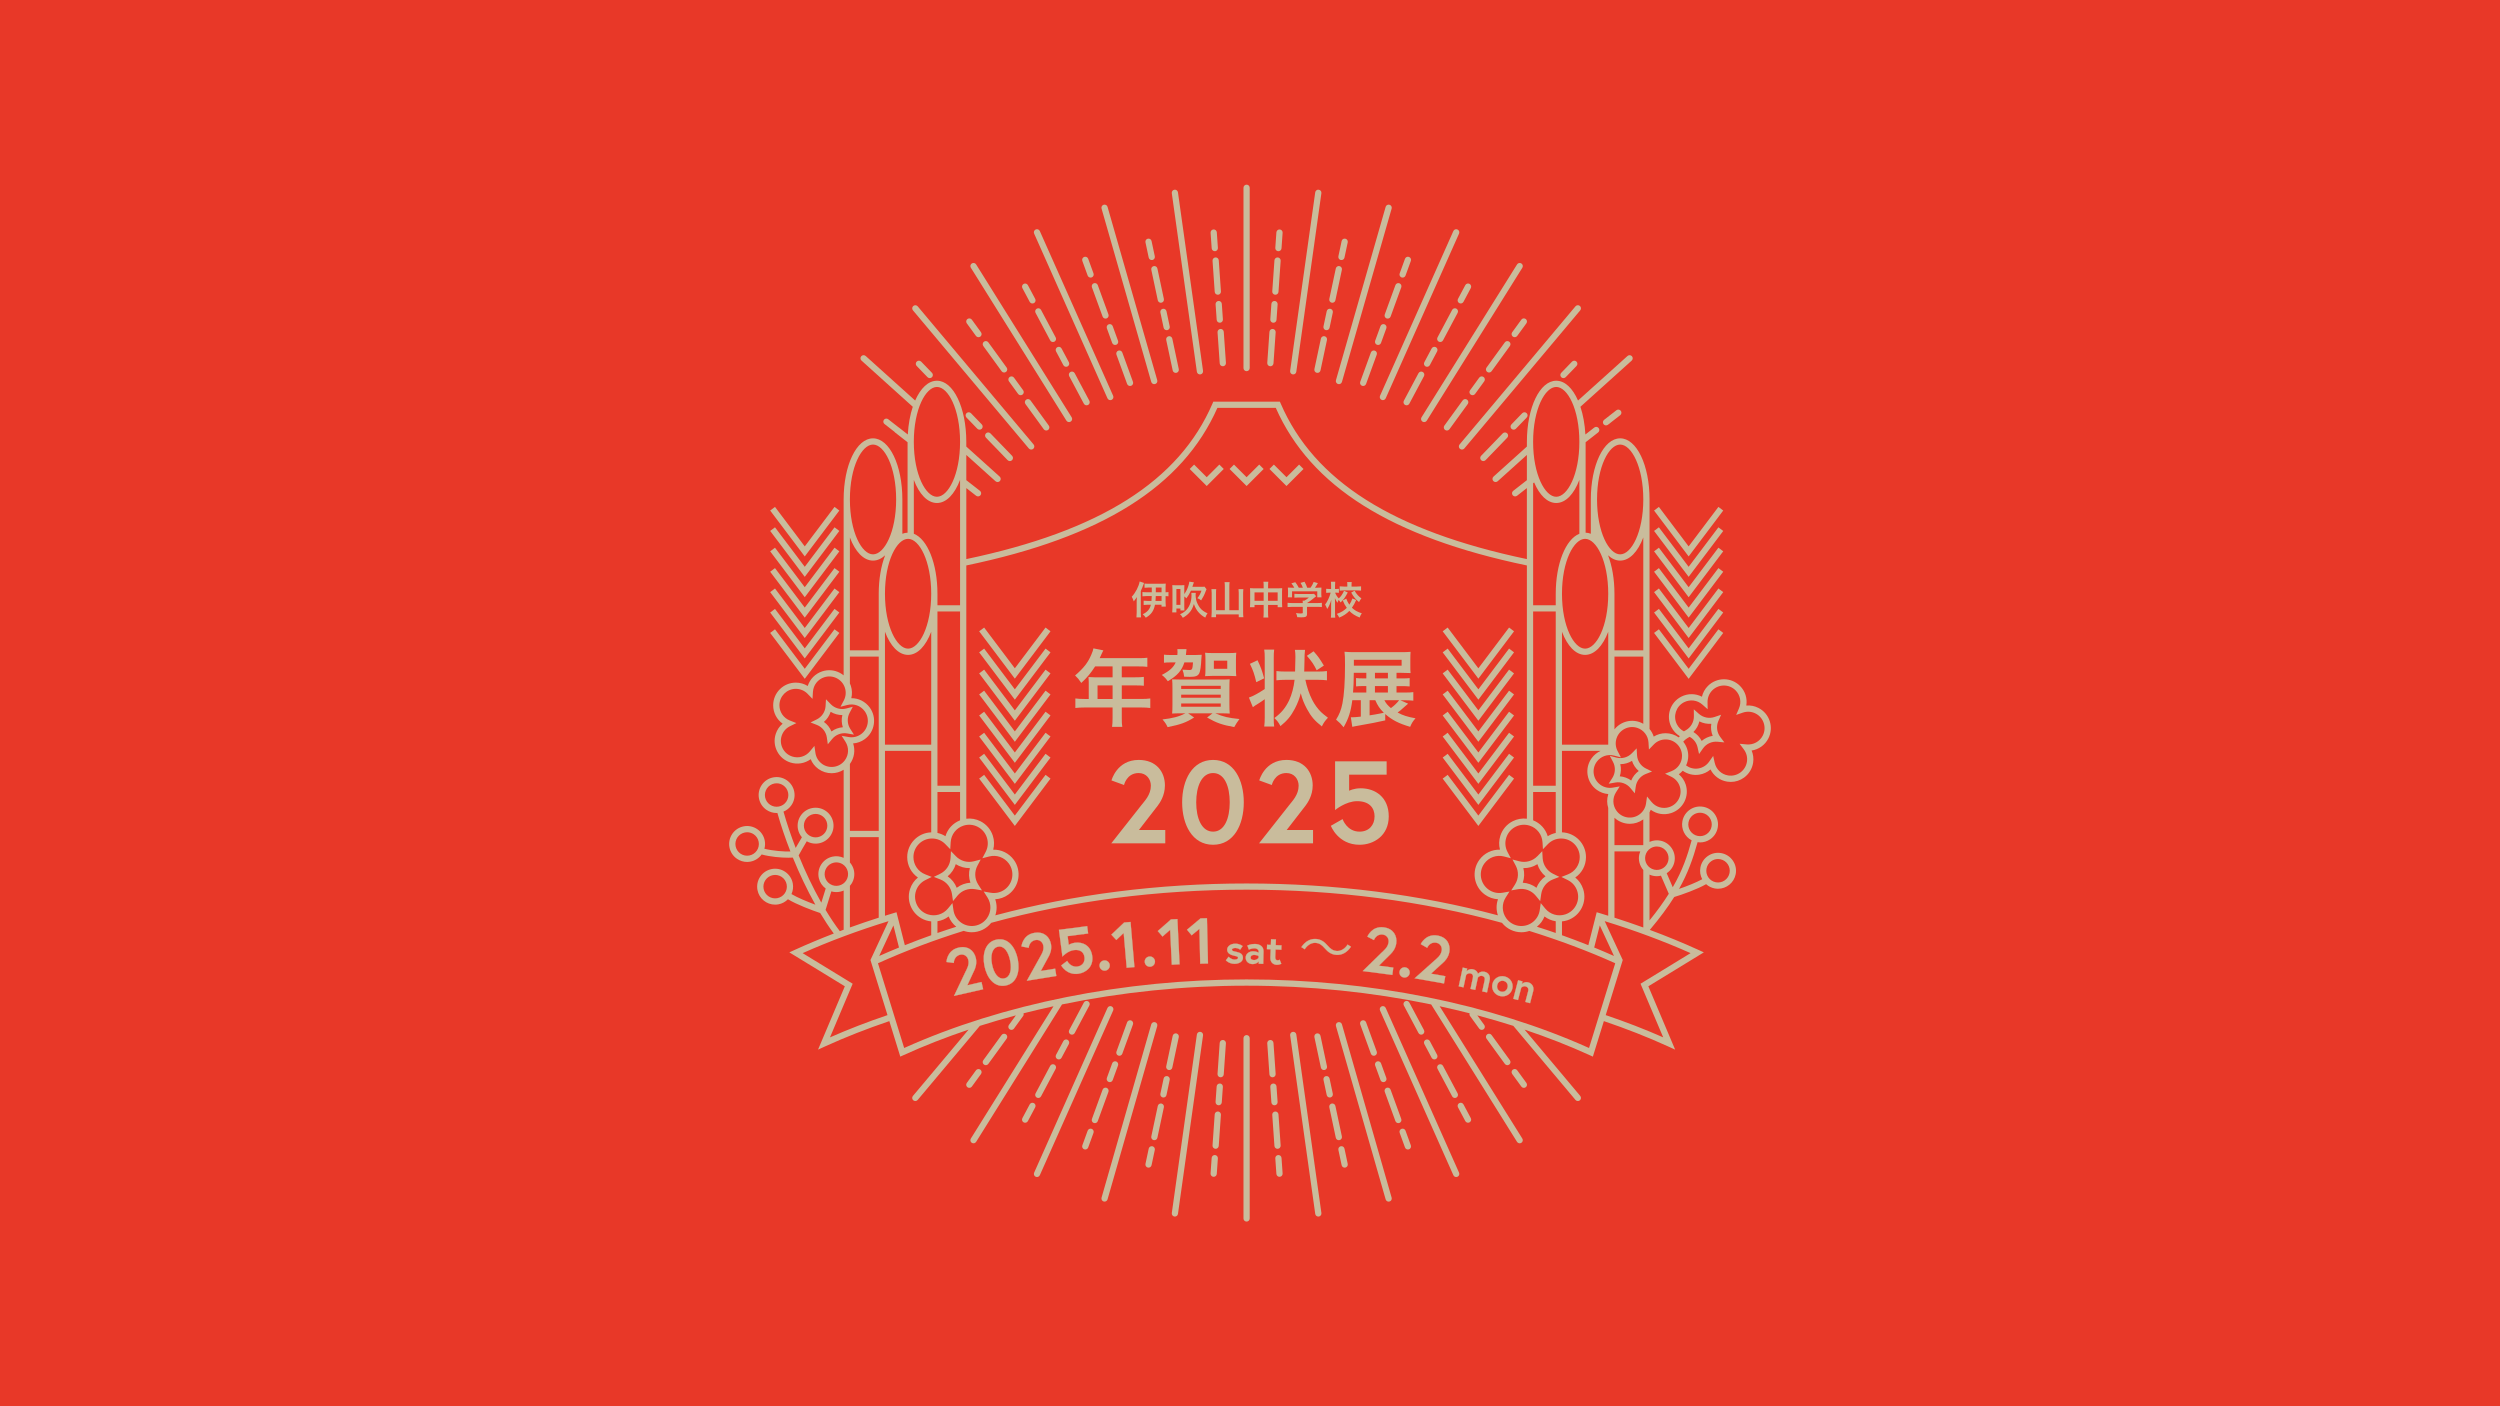 <?xml version="1.0" encoding="UTF-8"?>
<svg xmlns="http://www.w3.org/2000/svg" viewBox="0 0 1920 1080" preserveAspectRatio="xMidYMid slice">
  <defs>
    <style>
      .cls-1 {
        stroke: #c9bc9c;
        stroke-miterlimit: 10;
        stroke-width: .2px;
      }

      .cls-1, .cls-2 {
        fill: #c9bc9c;
      }

      .cls-3 {
        fill: #e83828;
      }
    </style>
  </defs>
  <g id="bg">
    <rect class="cls-3" width="1920" height="1080"></rect>
  </g>
  <g id="contents">
    <g>
      <g>
        <path class="cls-1" d="M741.58,746.21c.88-1.93,2.96-5.1,2.09-8.93-.62-2.71-3.03-4.81-6.23-4.08-4.99,1.14-4.93,6.32-4.93,6.32l-5.61-.71s.25-8.97,9.3-11.03c7.31-1.66,11.97,2.47,13.25,8.08.96,4.21-.49,7.7-1.06,9l-5.5,11.84,10.89-2.48,1.26,5.52-22.32,5.08,8.85-18.62Z"></path>
        <path class="cls-1" d="M781.67,736.76c1.8,9.26-.66,18.44-9.34,20.13s-14.5-5.88-16.3-15.14c-1.8-9.26.76-18.46,9.44-20.15,8.68-1.69,14.4,5.9,16.2,15.16ZM775.82,737.89c-1.3-6.68-4.56-11.76-9.29-10.84-4.73.92-5.95,6.87-4.65,13.55,1.3,6.68,4.66,11.74,9.39,10.82,4.73-.92,5.85-6.85,4.55-13.53Z"></path>
        <path class="cls-1" d="M798.64,735.17c1.01-1.87,3.28-4.91,2.66-8.78-.44-2.75-2.72-4.99-5.95-4.47-5.05.82-5.32,5.99-5.32,5.99l-5.55-1.06s.82-8.94,9.99-10.42c7.4-1.2,11.79,3.23,12.71,8.91.69,4.26-.98,7.65-1.63,8.91l-6.24,11.47,11.03-1.78.9,5.59-22.6,3.65,10.02-18.02Z"></path>
        <path class="cls-1" d="M828.13,747.85c-9.11,1.18-13.1-6.41-13.1-6.41l4.56-3.45s2.46,5.04,7.82,4.34c3.99-.52,5.94-3.62,5.47-7.22-.48-3.69-3.05-6.11-8.17-5.45-4.78.62-8.77,4.94-8.77,4.94l-2.66-20.49,21.67-2.81.73,5.61-15.76,2.04.88,6.75s1.79-1.28,4.74-1.67c6.11-.79,12.25,2.22,13.3,10.29,1.05,8.08-4.76,12.74-10.72,13.51Z"></path>
        <path class="cls-1" d="M847.94,737.62c2.17-.23,4.08,1.31,4.32,3.49.23,2.17-1.31,4.08-3.49,4.32-2.17.23-4.08-1.31-4.31-3.49s1.31-4.08,3.49-4.31Z"></path>
        <path class="cls-1" d="M863.35,708.5l4.9-.42,2.99,34.63-5.94.51-2.31-26.71-5.67,5.37-3.79-4.06,9.81-9.32Z"></path>
        <path class="cls-1" d="M882.82,734.6c2.18-.15,4.03,1.47,4.18,3.65.15,2.18-1.47,4.03-3.65,4.18-2.18.15-4.03-1.47-4.18-3.65s1.47-4.03,3.65-4.18Z"></path>
        <path class="cls-1" d="M899.34,706.1l4.91-.23,1.65,34.72-5.95.28-1.27-26.78-5.87,5.15-3.63-4.2,10.17-8.93Z"></path>
        <path class="cls-1" d="M922.03,705.32l4.91-.11.79,34.75-5.96.14-.61-26.8-5.99,5-3.53-4.29,10.38-8.68Z"></path>
        <path class="cls-1" d="M943.59,734.82s1.94,2.12,4.43,2.14c1.52,0,2.8-.42,2.8-1.32,0-.96-.68-1.15-2.91-1.63-2.91-.64-5.45-1.89-5.44-4.69.01-2.3,2.32-4.58,6.36-4.56,3.32.02,5.51,1.83,5.51,1.83l-1.88,2.72s-1.67-1.28-3.66-1.29c-1.4,0-2.67.48-2.68,1.38,0,.9.99,1.12,3.47,1.66,2.91.64,4.99,1.61,4.97,4.65-.01,2.51-2.69,4.52-6.45,4.5-4.31-.02-6.63-2.71-6.63-2.71l2.09-2.69Z"></path>
        <path class="cls-1" d="M970.38,730.63l-.22,9.59-3.44-.08.04-1.86s-1.57,2.2-4.89,2.12c-2.76-.06-5.26-1.92-5.19-5.06.06-2.82,2.69-4.81,5.88-4.74,2.7.06,4.07,1.15,4.07,1.15l.02-.84c.04-1.92-1.8-2.59-3.11-2.62-2.14-.05-4.43.98-4.43.98l-1.14-3.1s2.76-1.27,5.83-1.2c4.22.1,6.65,2.29,6.58,5.65ZM966.54,735.7l.04-1.52s-1.32-.77-3.33-.82c-1.15-.03-2.74.43-2.78,2.02-.04,1.55,1.48,1.93,2.62,1.95,2.23.05,3.45-1.63,3.45-1.63Z"></path>
        <path class="cls-1" d="M973.14,725.6l2.88.11.17-4.37,3.72.15-.17,4.37,4.43.18-.13,3.35-4.43-.18-.23,5.92c-.07,1.8.84,2.36,1.83,2.4.84.03,1.57-.47,1.57-.47l1.24,3.09s-1.43.91-3.57.82c-2.85-.11-4.94-2.28-4.82-5.41l.26-6.51-2.88-.11.13-3.35Z"></path>
        <path class="cls-1" d="M1037.52,727.08c-2.99,4.44-6.99,6.6-11.32,6.24-3.71-.31-6.18-2.05-8.84-5.1-2.09-2.37-3.83-3.85-6.88-4.1-3.34-.28-6.46,1.75-8.46,4.9l-2.56-1.63c2.99-4.44,6.99-6.6,11.32-6.24,3.71.31,6.18,2.05,8.84,5.1,2.09,2.37,3.87,3.85,6.88,4.1,3.34.28,6.46-1.75,8.46-4.9l2.56,1.63Z"></path>
        <path class="cls-1" d="M1061.37,731.37c1.5-1.51,4.55-3.77,5.05-7.66.36-2.76-1.18-5.56-4.43-5.98-5.07-.66-6.81,4.22-6.81,4.22l-5.02-2.61s3.34-8.33,12.54-7.13c7.44.97,10.38,6.46,9.63,12.17-.56,4.28-3.12,7.06-4.11,8.08l-9.26,9.21,11.08,1.44-.73,5.61-22.7-2.95,14.74-14.41Z"></path>
        <path class="cls-1" d="M1079.31,742.95c2.16.33,3.61,2.31,3.28,4.47-.33,2.16-2.31,3.61-4.47,3.28s-3.61-2.31-3.28-4.47,2.31-3.61,4.47-3.28Z"></path>
        <path class="cls-1" d="M1101.82,737.6c1.56-1.44,4.71-3.56,5.39-7.42.48-2.74-.93-5.61-4.16-6.18-5.04-.89-6.99,3.91-6.99,3.91l-4.9-2.83s3.71-8.17,12.85-6.56c7.38,1.3,10.08,6.92,9.08,12.59-.75,4.25-3.43,6.91-4.46,7.89l-9.66,8.79,11,1.94-.98,5.57-22.54-3.97,15.37-13.73Z"></path>
        <path class="cls-1" d="M1144.01,752.92l-1.99,9.25-3.64-.78,1.79-8.31c.42-1.97-.11-3.2-1.93-3.59-1.91-.41-3.22,1.24-3.22,1.24l-2.04,9.5-3.64-.78,1.79-8.31c.42-1.97-.11-3.2-1.93-3.59-1.91-.41-3.22,1.24-3.22,1.24l-2.04,9.5-3.64-.78,3.09-14.38,3.4.73-.45,2.09s1.83-2.18,4.78-1.54c3.46.74,3.92,3.48,3.92,3.48,0,0,1.75-2.26,5.12-1.53,2.91.63,4.6,3.12,3.86,6.57Z"></path>
        <path class="cls-1" d="M1161.47,759.29c-1.01,4.2-5.18,6.7-9.44,5.68-4.26-1.02-6.84-5.15-5.83-9.35,1.01-4.23,5.18-6.7,9.44-5.68,4.26,1.02,6.85,5.12,5.83,9.35ZM1157.79,758.41c.54-2.23-.52-4.5-2.96-5.08-2.44-.59-4.41.95-4.95,3.18-.54,2.23.52,4.5,2.96,5.08,2.44.59,4.41-.95,4.95-3.19Z"></path>
        <path class="cls-1" d="M1177.48,761.2l-2.4,9.22-3.6-.94,2.17-8.32c.53-2.04-.5-3.24-2.07-3.65-1.86-.48-3.3,1.1-3.3,1.1l-2.45,9.4-3.6-.94,3.7-14.24,3.36.88-.54,2.07s1.89-2.1,4.9-1.32c2.76.72,4.72,3.31,3.83,6.74Z"></path>
      </g>
      <g>
        <path class="cls-2" d="M876.57,618.36c2.34-3.06,7.29-7.83,7.29-14.94,0-5.04-3.42-9.72-9.36-9.72-9.27,0-11.25,9.18-11.25,9.18l-9.63-3.51s4.05-15.75,20.88-15.75c13.59,0,20.16,9.18,20.16,19.62,0,7.83-3.96,13.41-5.49,15.48l-14.49,18.72h20.25v10.26h-41.49l23.13-29.34Z"></path>
        <path class="cls-2" d="M955.23,616.2c0,17.1-7.56,32.58-23.58,32.58s-23.76-15.48-23.76-32.58,7.74-32.58,23.76-32.58,23.58,15.48,23.58,32.58ZM944.43,616.2c0-12.33-4.05-22.5-12.78-22.5s-12.96,10.17-12.96,22.5,4.23,22.5,12.96,22.5,12.78-10.17,12.78-22.5Z"></path>
        <path class="cls-2" d="M990.06,618.36c2.34-3.06,7.29-7.83,7.29-14.94,0-5.04-3.42-9.72-9.36-9.72-9.27,0-11.25,9.18-11.25,9.18l-9.63-3.51s4.05-15.75,20.88-15.75c13.59,0,20.16,9.18,20.16,19.62,0,7.83-3.96,13.41-5.49,15.48l-14.49,18.72h20.25v10.26h-41.49l23.13-29.34Z"></path>
        <path class="cls-2" d="M1044.15,648.78c-16.65,0-22.05-14.58-22.05-14.58l9-5.13s3.24,9.63,13.05,9.63c7.29,0,11.52-5.13,11.52-11.7s-4.05-11.7-13.41-11.7c-8.73,0-16.92,6.84-16.92,6.84v-37.44h39.6v10.26h-28.8v12.33s3.51-1.89,8.91-1.89c11.16,0,21.51,6.84,21.51,21.6s-11.52,21.78-22.41,21.78Z"></path>
      </g>
      <path class="cls-2" d="M933.12,192.93c.06,0,.11,0,.17-.02,1.23-.17,2.14-1.27,2.05-2.54l-.83-11.94c-.09-1.32-1.24-2.31-2.56-2.22-1.32.1-2.31,1.23-2.22,2.55l.84,11.94c.09,1.32,1.24,2.31,2.56,2.22Z"></path>
      <path class="cls-2" d="M981.48,192.91c.06,0,.11.01.17.02,1.32.09,2.46-.9,2.56-2.22l.84-11.94c.09-1.32-.91-2.46-2.22-2.55-1.32-.09-2.46.9-2.56,2.22l-.84,11.94c-.09,1.26.82,2.36,2.05,2.54Z"></path>
      <path class="cls-2" d="M882.21,197.84c.28,1.29,1.55,2.12,2.84,1.84.05-.01.11-.03.16-.04,1.2-.34,1.94-1.56,1.68-2.8l-2.49-11.71c-.28-1.29-1.55-2.12-2.84-1.84-1.29.28-2.12,1.55-1.84,2.84l2.49,11.71Z"></path>
      <path class="cls-2" d="M1029.56,199.64c.05.02.11.03.16.04,1.3.28,2.57-.55,2.84-1.84l2.49-11.71c.27-1.29-.55-2.56-1.84-2.84-1.3-.28-2.57.55-2.84,1.84l-2.49,11.71c-.26,1.24.48,2.46,1.68,2.8Z"></path>
      <path class="cls-2" d="M884.56,451.23v3.62h-3.95c-1.46,0-2.47-.06-3.21-.18v3.3c.86-.12,1.99-.18,3.18-.18h3.95c-.06,1.57-.12,2.55-.21,3.71h-3.09c-1.13,0-2.05-.06-2.91-.18v3.3c.74-.12,1.81-.18,3-.18h2.55c-.8,3.42-2.64,5.59-6.27,7.31,1.1.95,1.63,1.57,2.38,2.64,4.19-2.47,6.12-5.2,7.04-9.95h5.02v1.43h3.3c-.12-1.04-.18-2.14-.18-3.51v-4.57c.89,0,1.49.03,2.23.15v-3.27c-.74.15-1.16.18-2.23.18v-3.77c0-1.16.03-2.23.12-2.88-.68.09-1.57.12-2.91.12h-9.89c-1.55,0-2.5-.06-3.48-.18v3.27c.8-.12,1.93-.18,2.97-.18h2.58ZM887.65,454.06v-2.82h4.43v3.62h-4.43v-.8ZM887.62,457.8h4.46v3.71h-4.66c.12-1.16.15-2.14.21-3.71Z"></path>
      <path class="cls-2" d="M873.06,458.57c-.06,1.22-.09,2.41-.09,3.33v8.59c0,1.43-.06,2.5-.18,3.65h3.51c-.12-1.07-.18-2.17-.18-3.62v-16.64c.98-2.11,1.49-3.33,1.99-4.75q.39-1.1.5-1.4l-3.36-1.16c-.59,3.71-3.18,8.7-6.06,11.73.68,1.22,1.13,2.26,1.52,3.56.89-1.04,1.75-2.23,2.35-3.3Z"></path>
      <path class="cls-2" d="M909.89,469.59c-1.25,1.01-1.84,1.34-3.62,2.14.86.77,1.4,1.49,2.11,2.73,1.69-.89,3.54-2.29,4.84-3.68,1.75-1.87,2.79-3.86,3.68-6.92.92,2.7,2.14,4.81,3.77,6.6,1.49,1.63,3,2.82,4.99,3.86.65-1.66,1.1-2.5,1.72-3.3-2.53-1.07-4.46-2.5-5.85-4.28-1.19-1.57-2.44-4.07-2.82-5.76-.27-1.13-.48-2.97-.48-3.98,0-.68.03-1.28.12-1.66h-3.39c.09.48.12.89.12,1.78,0,2.73-.45,5.14-1.31,7.16-.89,2.17-2.26,4.04-3.89,5.32Z"></path>
      <path class="cls-2" d="M900.26,470.31h3.21v-2.94h3.09v1.49h3.06c-.09-.74-.09-1.31-.09-2.85v-7.93c.8.59,1.04.8,1.6,1.46,1.6-2.14,2.44-3.57,3.51-5.91h8.11c-.92,2.53-1.66,3.86-3.18,5.79,1.28.48,1.87.83,2.91,1.66,1.43-2.2,2.64-4.6,3.54-7.13q.39-1.04.59-1.43l-1.57-1.99c-.53.12-1.01.15-2.26.15h-7.04c.18-.56.3-.89.48-1.48.3-.98.39-1.22.71-1.96l-3.54-.54c-.03.74-.3,1.96-.74,3.3-.77,2.38-1.72,4.28-3.12,6.27v-3.95c0-1.87,0-2.2.06-2.94-.62.06-1.01.09-2.08.09h-5.05c-1.04,0-1.55-.03-2.14-.09.06.83.12,1.81.12,2.94v14.5c0,1.31-.06,2.44-.18,3.51ZM903.47,452.33h3.09v12.21h-3.09v-12.21Z"></path>
      <path class="cls-2" d="M940.66,468.64h-6.74v-13.28c0-1.31.03-2.11.15-2.91h-3.68c.12.89.18,1.93.18,2.94v15.03c0,1.49-.06,2.44-.18,3.57h3.53v-2.11h17.44v2.11h3.56c-.15-1.22-.21-2.32-.21-3.66v-15.03c0-.98.06-1.84.18-2.85h-3.71c.12.86.18,1.69.18,2.85v13.34h-7.22v-18.54c0-1.16.06-1.99.21-3h-3.89c.15.92.21,1.9.21,3v18.54Z"></path>
      <path class="cls-2" d="M974.04,446.78h-3.74c.15.98.18,1.69.18,3.24v1.81h-7.81c-1.19,0-1.81-.03-2.67-.12.09.95.12,1.49.12,2.58v9.09c0,1.25-.03,1.99-.15,2.97h3.51v-1.78h7.01v6.03c0,1.66-.06,2.58-.21,3.68h3.8c-.15-1.04-.21-1.9-.21-3.68v-6.03h7.37v1.78h3.51c-.12-.86-.15-1.63-.15-2.97v-9.06c0-1.16.03-1.78.12-2.61-.77.09-1.4.12-2.7.12h-8.14v-1.93c0-1.43.06-2.2.18-3.12ZM970.48,461.42h-7.01v-6.45h7.01v6.45ZM981.23,454.98v6.45h-7.37v-6.45h7.37Z"></path>
      <path class="cls-2" d="M1003.8,463.15v-.03c2.32-1.43,3.83-2.52,5.94-4.34q.56-.48,1.07-.89l-1.63-1.81c-.53.09-1.1.12-2.26.12h-9.83c-1.28,0-2.11-.03-3-.15v2.97c.95-.09,1.75-.12,2.97-.12h8.17c-1.25,1.1-2.23,1.75-3.51,2.41h-1.28c.06.5.09,1.04.09,1.63v.21h-8.08c-1.4,0-2.58-.06-3.59-.21v3.3c.92-.12,2.08-.18,3.62-.18h8.05v4.4c0,.59-.21.68-1.52.68-.92,0-2.26-.09-3.68-.3.5,1.07.65,1.57.98,3.15,1.54.09,2.53.12,2.91.12,2.67,0,3.68-.24,4.19-.98.3-.42.39-.83.39-1.87v-5.2h7.72c1.54,0,2.82.06,3.68.18v-3.3c-.89.15-2.2.21-3.65.21h-7.75Z"></path>
      <path class="cls-2" d="M1000.62,451.38h-3.15c-.98-1.9-1.66-2.97-2.7-4.25l-3,.89c1.16,1.45,1.54,2.05,2.23,3.36h-1.4c-1.99,0-2.17,0-3.51-.12.09.77.12,1.4.12,2.46v2.73c0,.92-.03,1.6-.15,2.29h3.24v-4.6h19.37v4.6h3.24c-.09-.71-.15-1.45-.15-2.26v-2.76c0-1.13.03-1.72.12-2.46-1.07.09-1.63.12-3.65.12h-1.34c.68-.92,1.55-2.29,2.23-3.56l-3.21-.89c-.5,1.4-1.54,3.27-2.44,4.46h-2.53c-.65-1.9-.83-2.32-2.05-4.61l-3.09.86c.83,1.31,1.31,2.35,1.81,3.74Z"></path>
      <path class="cls-2" d="M1042,453.43c1.31,0,2.32.06,3.3.15v-3.27c-.86.12-1.93.18-3.27.18h-4.04v-1.28c0-.95.03-1.57.15-2.17h-3.54c.12.62.15,1.28.15,2.23v1.22h-2.58c-1.4,0-2.41-.06-3.3-.18v3.3c.95-.12,1.99-.18,3.33-.18h9.8Z"></path>
      <path class="cls-2" d="M1019.3,467.69c1.34-1.99,2.11-3.71,3.15-7.01-.09,1.6-.12,2.44-.12,2.44l-.03,1.51v6.09c0,1.57-.06,2.73-.21,3.65h3.39c-.12-.95-.18-2.08-.18-3.65v-7.19c0-.33-.03-1.84-.03-1.96q-.06-1.63-.09-2.17c.83,1.72,1.22,2.41,1.93,3.51.36-.92.62-1.52.98-2.17.65.71.98,1.13,1.46,1.96,2.56-2.47,3.48-3.74,5.53-7.69l-2.85-1.28c-1.25,2.73-2.44,4.43-4.07,5.85-1.19-1.25-2.17-2.76-2.79-4.4h1.19c.62,0,1.1.03,1.72.09v-3.06c-.59.09-.98.12-1.78.12h-1.19v-2.47c0-1.43.06-2.35.15-3.09h-3.33c.12.83.15,1.52.15,3.09v2.47h-1.49c-.98,0-1.63-.03-2.29-.12v3.09c.71-.09,1.37-.12,2.29-.12h1.16c-.86,3.36-2.61,7.1-4.28,9.15.62,1.01,1.07,1.93,1.63,3.36Z"></path>
      <path class="cls-2" d="M1041.58,460.86l-2.94-1.25c-.59,1.81-1.25,3.15-2.35,4.78-1.07-1.58-1.63-2.7-2.35-4.64l-2.7,1.37c1.04,2.56,1.75,3.86,3.09,5.7-2.2,2.23-4.13,3.39-7.64,4.63.83.95,1.25,1.6,1.84,2.88,3.42-1.46,5.56-2.88,7.75-5.14,2.2,2.23,4.28,3.59,7.93,5.08.48-1.37.92-2.17,1.66-3.24-3.54-1.16-5.56-2.32-7.61-4.28,1.43-2.05,1.96-3,3.3-5.91Z"></path>
      <path class="cls-2" d="M1040.3,453.64l-2.58,1.46c1.99,3.54,3.18,4.96,6,7.31.71-1.37,1.13-2.02,1.84-2.82-2.38-1.78-3.71-3.3-5.26-5.94Z"></path>
      <path class="cls-2" d="M830.45,524.47c4.11-3.73,7.26-7.45,10.6-12.65h13.42v8.35h-14c-1.73,0-3.15-.06-4.5-.19.13,1.35.19,2.31.19,3.73v13.1h-3.28c-2.89,0-4.95-.13-7-.39v7.32c2.12-.26,4.18-.39,7-.39h21.58v7.9c0,3.4-.13,5.14-.38,7h7.84c-.32-1.86-.39-3.6-.39-6.87v-8.03h14.9c2.76,0,5.01.13,7,.39v-7.32c-1.99.26-4.05.39-7,.39h-14.9v-10.41h10.53c2.76,0,4.5.06,6.42.26v-6.81c-1.93.26-3.66.32-6.62.32h-10.34v-8.35h13.1c2.89,0,4.56.06,6.55.32v-7c-1.93.26-3.53.32-6.55.32h-30.06c1.16-2.51,1.8-3.85,1.86-4.05.45-.96.58-1.16.96-1.93l-7.64-1.54c-.19,1.28-.64,2.63-1.54,4.69-2.63,6.29-5.97,10.53-12.53,16.12,2.18,2.12,2.89,2.95,4.75,5.72ZM854.47,536.81h-11.56v-10.41h11.56v10.41Z"></path>
      <path class="cls-2" d="M931.22,547.85l-4.18,3.21c7.19,4.11,11.63,5.72,20.87,7.32,1.16-2.12,2.31-3.98,3.98-6.17-8.48-.83-12.27-1.73-18.56-4.37h4.3c2.83,0,5.52.06,6.81.19-.19-1.48-.26-4.37-.26-6.87v-12.4c0-3.53.06-5.27.19-7.07-1.93.19-2.83.19-6.42.19h-31.22c-2.83,0-5.14-.06-6.55-.13.19,1.99.26,3.6.26,6.62v13.23c0,3.21-.06,4.5-.26,6.42,1.28-.13,4.11-.19,6.81-.19h3.47c-5.07,2.57-10.02,3.85-17.66,4.69,2.12,2.5,2.7,3.34,3.92,5.91,9.96-1.99,14.07-3.47,20.36-7.39l-4.62-3.21h18.76ZM907.14,526.72h30.38v2.38h-30.38v-2.38ZM907.14,533.53h30.38v2.31h-30.38v-2.31ZM907.14,542.78v-2.51h30.38v2.51h-30.38Z"></path>
      <path class="cls-2" d="M925.51,519.27c1.73-.13,3.4-.19,5.4-.19h13.1c1.93,0,3.85.06,5.46.19-.19-1.61-.26-3.08-.26-5.2v-7.39c0-2.18.06-3.6.26-5.39-1.67.19-3.15.26-5.65.26h-12.65c-2.57,0-3.98-.06-5.65-.26.19,1.8.26,3.15.26,5.2v7.9c0,1.93-.06,3.28-.26,4.88ZM932.25,507.39h10.28v6.23h-10.28v-6.23Z"></path>
      <path class="cls-2" d="M893.91,508.99c1.16-.19,3.21-.26,5.27-.26h3.73c-1.67,3.85-4.69,6.55-10.66,9.63,1.99,1.54,3.15,2.76,4.63,4.82,7.32-4.3,10.79-8.22,12.72-14.45h6.62c-.32,5.2-.64,5.84-2.76,5.84-1.28,0-2.51-.06-5.33-.26.84,2.25,1.03,3.15,1.29,5.39,2.06.13,3.15.13,4.5.13,4.37,0,6.1-.71,7.19-2.89.71-1.48,1.28-5.52,1.54-10.92q.13-2.25.26-3.15c-1.67.13-3.15.19-5.2.19h-6.94c.13-1.22.19-1.8.19-1.8q.06-1.09.19-1.8c0-.19,0-.51.06-.9h-7c.06.51.13,1.35.13,2.31,0,.77,0,1.03-.13,2.18h-4.43c-2.7,0-4.3-.06-5.85-.26v6.17Z"></path>
      <path class="cls-2" d="M970.92,558h7.64c-.26-2.06-.32-3.4-.32-6.29v-46.5c0-2.89.06-4.24.32-6.29h-7.64c.32,2.06.39,3.6.39,6.29v23.96c-4.82,3.21-9.12,5.59-12.14,6.55l3.02,7.39c.45-.32,1.09-.77,1.61-1.16,2.38-1.41,5.27-3.34,7.52-4.95v13.87c0,3.02-.13,4.95-.39,7.13Z"></path>
      <path class="cls-2" d="M965.78,507.07l-5.85,2.76c2.51,5.14,3.4,7.77,4.88,14.07l6.04-2.95c-1.67-6.23-2.57-8.61-5.07-13.87Z"></path>
      <path class="cls-2" d="M1014.53,546.83c-2.51-2.44-5.01-5.85-6.81-9.44-2.18-4.24-4.11-9.96-5.2-15.29h9.83c2.76,0,4.75.13,6.74.39v-7.13c-1.86.26-3.85.39-6.81.39h-10.66l.06-1.61c.13-3.6.19-5.27.19-7.77q0-2.05.06-3.47c.13-2.12.26-3.4.32-3.79h-7.77c.26,1.48.39,3.02.39,5.46,0,.96-.06,4.69-.26,11.18h-7.45c-2.89,0-5.01-.13-6.87-.39v7.13c1.99-.26,4.11-.39,6.87-.39h7.07c-.58,5.52-2.12,11.3-4.17,15.74-2.89,5.91-5.97,9.7-11.37,13.62,2.18,1.99,3.21,3.34,4.69,6.17,5.07-4.05,8.09-7.71,11.05-13.36,2.18-4.18,3.53-7.77,4.56-11.88,1.09,4.43,2.51,7.9,4.75,12.08,3.08,5.72,5.91,9.06,11.43,13.42,1.48-2.95,2.44-4.3,4.69-6.68-2.95-2.25-4.11-3.21-5.33-4.37Z"></path>
      <path class="cls-2" d="M1003.68,503.66c3.66,4.18,5.33,6.62,7.52,11.11l5.52-3.6c-3.28-5.46-4.37-7-7.9-10.98l-5.14,3.47Z"></path>
      <path class="cls-2" d="M1032.58,500.52c.32,2.7.39,4.37.39,10.21,0,13.17-.71,23.19-1.99,29.55-1.03,5.07-2.44,8.54-4.88,12.4,2.5,2.06,3.92,3.53,5.78,5.85,3.73-6.36,5.59-12.08,6.68-20.75h6.55v12.59c-3.08.32-5.01.51-6.49.51h-1.16l1.09,7.32c1.09-.26,1.41-.32,2.51-.51,11.37-1.99,17.66-3.21,22.8-4.43v-4.88c5.33,4.69,10.41,7.26,19.14,9.83,1.22-2.89,2.06-4.24,4.11-6.55-6.36-1.16-9.7-2.25-13.75-4.43,1.73-1.22,1.99-1.41,5.33-4.43.96-.77,1.09-.9,2.76-2.38l-6.04-2.63h2.89c2.7,0,4.95.13,7.13.32v-6.55c-1.67.26-3.66.32-7.26.32h-5.65v-4.95h3.6c2.51,0,4.69.06,6.49.26v-6.42c-1.54.19-2.63.26-6.36.26h-3.73v-4.3h3.73c2.57,0,4.95.06,7.07.19-.19-1.67-.19-2.95-.19-5.59v-5.01c0-2.44.06-3.98.19-5.72-1.99.19-3.92.26-7.45.26h-34.88c-3.73,0-6.17-.06-8.41-.32ZM1049.34,517.47v3.53h-2.44c-2.5,0-4.05-.06-5.46-.26v6.42c1.48-.19,3.08-.26,5.46-.26h2.44v4.95h-10.21c.39-4.3.51-8.09.58-15.16h9.63v.77ZM1051.85,549.4v-11.63h4.37c1.86,4.24,3.4,6.49,6.55,9.63-6.36,1.29-7.26,1.48-10.92,1.99ZM1065.91,526.91v4.95h-9.96v-4.95h9.96ZM1055.96,521.01v-4.3h9.96v4.3h-9.96ZM1074.52,537.77c-1.54,2.06-3.79,4.24-6.3,6.04-2.5-2.06-3.79-3.66-5.01-6.04h11.3ZM1076.45,506.75v4.5h-36.68v-4.5h36.68Z"></path>
      <polygon class="cls-2" points="644.61 392.1 640.91 389.3 618.05 419.63 595.19 389.3 591.49 392.1 618.05 427.34 644.61 392.1"></polygon>
      <polygon class="cls-2" points="644.61 407.76 640.91 404.97 618.05 435.3 595.19 404.97 591.49 407.76 618.05 443.01 644.61 407.76"></polygon>
      <polygon class="cls-2" points="644.61 423.43 640.91 420.63 618.05 450.96 595.19 420.63 591.49 423.43 618.05 458.67 644.61 423.43"></polygon>
      <polygon class="cls-2" points="644.61 439.09 640.91 436.3 618.05 466.63 595.19 436.3 591.49 439.09 618.05 474.34 644.61 439.09"></polygon>
      <polygon class="cls-2" points="644.61 454.75 640.91 451.96 618.05 482.29 595.19 451.96 591.49 454.75 618.05 490 644.61 454.75"></polygon>
      <polygon class="cls-2" points="644.61 470.42 640.91 467.62 618.05 497.96 595.19 467.62 591.49 470.42 618.05 505.67 644.61 470.42"></polygon>
      <polygon class="cls-2" points="644.61 486.08 640.91 483.29 618.05 513.62 595.19 483.29 591.49 486.08 618.05 521.33 644.61 486.08"></polygon>
      <polygon class="cls-2" points="1323.44 392.1 1319.74 389.3 1296.88 419.63 1274.02 389.3 1270.32 392.1 1296.88 427.34 1323.44 392.1"></polygon>
      <polygon class="cls-2" points="1323.44 407.76 1319.74 404.97 1296.88 435.3 1274.02 404.97 1270.32 407.76 1296.88 443.01 1323.44 407.76"></polygon>
      <polygon class="cls-2" points="1323.44 423.43 1319.74 420.63 1296.88 450.96 1274.02 420.63 1270.32 423.43 1296.88 458.67 1323.44 423.43"></polygon>
      <polygon class="cls-2" points="1323.44 439.09 1319.74 436.3 1296.88 466.63 1274.02 436.3 1270.32 439.09 1296.88 474.34 1323.44 439.09"></polygon>
      <polygon class="cls-2" points="1323.44 454.75 1319.74 451.96 1296.88 482.29 1274.02 451.96 1270.32 454.75 1296.88 490 1323.44 454.75"></polygon>
      <polygon class="cls-2" points="1323.44 470.42 1319.74 467.62 1296.88 497.96 1274.02 467.62 1270.32 470.42 1296.88 505.67 1323.44 470.42"></polygon>
      <polygon class="cls-2" points="1323.44 486.08 1319.74 483.29 1296.88 513.62 1274.02 483.29 1270.32 486.08 1296.88 521.33 1323.44 486.08"></polygon>
      <path class="cls-2" d="M1257.25,579.99l-.31-5.26-3.67,3.78c-3.06,3.15-7.58,4.43-11.83,3.32l-5.1-1.33,2.46,4.66c2.05,3.88,1.86,8.58-.5,12.27l-2.84,4.44,5.19-.9c4.32-.76,8.74.88,11.52,4.26l3.35,4.07.74-5.22c.62-4.34,3.54-8.04,7.62-9.64l4.9-1.92-4.73-2.32c-3.94-1.93-6.55-5.85-6.81-10.22ZM1252.76,599.45c-2.55-1.88-5.6-3.01-8.76-3.24,1-3.01,1.13-6.25.38-9.34h.11c3.13,0,6.22-.88,8.88-2.53.96,3.02,2.76,5.72,5.18,7.78-2.58,1.85-4.59,4.39-5.79,7.33Z"></path>
      <path class="cls-2" d="M650.64,563.29l5.19.9-2.84-4.44c-2.36-3.69-2.55-8.4-.5-12.28l2.46-4.66-5.1,1.33c-4.24,1.1-8.77-.17-11.83-3.32l-3.67-3.78-.31,5.26c-.26,4.37-2.87,8.29-6.81,10.22l-4.73,2.32,4.9,1.92c4.08,1.6,7,5.29,7.62,9.64l.74,5.21,3.35-4.07c2.78-3.38,7.2-5.02,11.52-4.26ZM638.54,561.76c-1.2-2.94-3.21-5.49-5.79-7.33,2.42-2.05,4.22-4.75,5.18-7.77,2.7,1.67,5.86,2.52,8.99,2.53-.75,3.08-.62,6.33.38,9.34-3.16.24-6.21,1.36-8.76,3.24Z"></path>
      <path class="cls-2" d="M957.38,285.07c1.32,0,2.39-1.07,2.39-2.39v-138.47c0-1.32-1.07-2.39-2.39-2.39s-2.39,1.07-2.39,2.39v138.47c0,1.32,1.07,2.39,2.39,2.39Z"></path>
      <path class="cls-2" d="M937.29,252.63c-1.32.1-2.31,1.24-2.22,2.56l1.67,23.88c.09,1.32,1.24,2.31,2.56,2.22.06,0,.11-.01.17-.02,1.23-.17,2.14-1.28,2.05-2.54l-1.67-23.88c-.09-1.32-1.24-2.31-2.56-2.22Z"></path>
      <path class="cls-2" d="M935.79,231.14c-1.3.1-2.31,1.24-2.22,2.55l.84,11.94c.09,1.32,1.24,2.31,2.56,2.22.06,0,.11-.01.17-.02,1.23-.17,2.14-1.27,2.05-2.54l-.84-11.94c-.09-1.32-1.24-2.31-2.56-2.22Z"></path>
      <path class="cls-2" d="M933.45,197.71c-1.31.09-2.31,1.24-2.22,2.55l1.67,23.88c.09,1.32,1.24,2.31,2.56,2.22.06,0,.11,0,.17-.02,1.23-.17,2.14-1.27,2.05-2.54l-1.67-23.88c-.09-1.32-1.24-2.31-2.56-2.22Z"></path>
      <path class="cls-2" d="M919.2,285.51c.18,1.31,1.39,2.22,2.7,2.04,1.31-.18,2.22-1.39,2.04-2.7l-19.27-137.12c-.18-1.31-1.39-2.22-2.7-2.04-1.31.18-2.22,1.39-2.04,2.7l19.27,137.12Z"></path>
      <path class="cls-2" d="M893.01,237.15c-1.27.28-2.12,1.54-1.84,2.84l2.49,11.71c.28,1.29,1.55,2.12,2.84,1.84.05-.01.11-.03.16-.04,1.2-.34,1.94-1.56,1.68-2.8l-2.49-11.71c-.28-1.29-1.55-2.12-2.84-1.84Z"></path>
      <path class="cls-2" d="M897.49,258.23c-1.29.28-2.12,1.55-1.84,2.84l4.98,23.42c.28,1.29,1.55,2.12,2.84,1.84.06-.01.11-.03.16-.04,1.2-.34,1.94-1.56,1.68-2.8l-4.98-23.42c-.28-1.29-1.55-2.12-2.84-1.84Z"></path>
      <path class="cls-2" d="M886.04,204.37c-1.28.27-2.12,1.55-1.84,2.84l4.98,23.42c.28,1.29,1.55,2.12,2.84,1.84.05-.01.11-.03.16-.04,1.2-.34,1.94-1.56,1.68-2.8l-4.98-23.42c-.28-1.29-1.55-2.12-2.84-1.84Z"></path>
      <path class="cls-2" d="M884.16,293.3c.36,1.27,1.69,2.01,2.96,1.64,1.27-.36,2.01-1.69,1.64-2.96l-38.17-133.11c-.36-1.27-1.69-2.01-2.96-1.64-1.27.36-2.01,1.69-1.64,2.96l38.17,133.11Z"></path>
      <path class="cls-2" d="M858.65,261.73l-4.09-11.25c-.45-1.24-1.83-1.88-3.07-1.43-1.22.46-1.88,1.82-1.43,3.07l4.09,11.25c.45,1.24,1.83,1.88,3.07,1.43.05-.02.1-.04.16-.06,1.14-.51,1.71-1.82,1.28-3.01Z"></path>
      <path class="cls-2" d="M865.62,294.87c.45,1.24,1.83,1.88,3.07,1.43.05-.02.1-.04.16-.06,1.14-.51,1.71-1.82,1.27-3.01l-8.19-22.5c-.45-1.24-1.83-1.88-3.07-1.43-1.24.46-1.88,1.82-1.43,3.07l8.19,22.5Z"></path>
      <path class="cls-2" d="M838.6,220.63l8.19,22.49c.45,1.24,1.83,1.88,3.07,1.43.05-.02.1-.04.16-.06,1.14-.51,1.71-1.82,1.27-3.01l-8.19-22.5c-.45-1.24-1.83-1.88-3.07-1.43-1.23.44-1.88,1.83-1.43,3.07Z"></path>
      <path class="cls-2" d="M835.32,211.63c.45,1.24,1.83,1.88,3.07,1.43.05-.02.1-.04.16-.06,1.14-.51,1.71-1.82,1.27-3.01l-4.09-11.25c-.45-1.24-1.83-1.88-3.07-1.43-1.24.45-1.88,1.82-1.43,3.07l4.09,11.25Z"></path>
      <path class="cls-2" d="M850.53,305.9c.54,1.21,1.95,1.75,3.16,1.21,1.21-.54,1.75-1.95,1.21-3.16l-56.32-126.5c-.54-1.21-1.95-1.75-3.16-1.21s-1.75,1.95-1.21,3.16l56.32,126.5Z"></path>
      <path class="cls-2" d="M799.53,238.02c-.62-1.17-2.07-1.61-3.24-.99-1.16.61-1.61,2.07-.99,3.24l11.24,21.14c.62,1.17,2.07,1.61,3.24.99.05-.03.1-.05.15-.08,1.06-.66,1.44-2.04.84-3.15l-11.24-21.14Z"></path>
      <path class="cls-2" d="M816.66,280.43c.62,1.17,2.07,1.61,3.24.99.05-.03.1-.05.15-.08,1.06-.66,1.44-2.04.84-3.15l-5.62-10.57c-.62-1.17-2.07-1.61-3.24-.99-1.15.62-1.61,2.07-.99,3.24l5.62,10.57Z"></path>
      <path class="cls-2" d="M832.39,310.02c.62,1.17,2.07,1.61,3.24.99.05-.03.1-.05.15-.08,1.06-.66,1.44-2.04.84-3.15l-11.24-21.14c-.62-1.17-2.07-1.61-3.24-.99-1.16.62-1.61,2.07-.99,3.24l11.24,21.14Z"></path>
      <path class="cls-2" d="M790.81,231.82c.62,1.17,2.07,1.61,3.24.99.05-.03.1-.05.15-.08,1.06-.66,1.44-2.04.84-3.15l-5.62-10.57c-.62-1.17-2.07-1.61-3.24-.99-1.16.62-1.61,2.07-.99,3.24l5.62,10.57Z"></path>
      <path class="cls-2" d="M818.99,323.05c.7,1.12,2.18,1.46,3.3.76,1.12-.7,1.46-2.18.76-3.3l-73.38-117.43c-.7-1.12-2.18-1.46-3.3-.76-1.12.7-1.46,2.18-.76,3.3l73.38,117.43Z"></path>
      <path class="cls-2" d="M775.4,289.52c-1.05.77-1.31,2.27-.53,3.34l7.04,9.68c.78,1.07,2.27,1.31,3.35.53.05-.03.09-.07.13-.1.95-.8,1.14-2.22.4-3.24l-7.04-9.68c-.78-1.07-2.27-1.31-3.35-.53Z"></path>
      <path class="cls-2" d="M749.54,258c.78,1.07,2.27,1.31,3.35.53.05-.03.09-.07.13-.1.95-.8,1.14-2.22.4-3.24l-7.04-9.68c-.78-1.07-2.27-1.31-3.35-.53-1.07.78-1.31,2.27-.53,3.34l7.04,9.68Z"></path>
      <path class="cls-2" d="M755.7,262.4c-1.06.77-1.31,2.27-.53,3.34l14.07,19.37c.78,1.07,2.27,1.31,3.35.53.04-.03.09-.07.13-.1.95-.8,1.14-2.22.4-3.24l-14.07-19.37c-.78-1.07-2.27-1.31-3.35-.53Z"></path>
      <path class="cls-2" d="M788.06,306.95c-1.06.78-1.31,2.27-.53,3.34l14.07,19.37c.78,1.07,2.27,1.31,3.35.53.05-.03.09-.07.13-.1.95-.8,1.14-2.22.4-3.24l-14.07-19.37c-.78-1.07-2.27-1.31-3.35-.53Z"></path>
      <path class="cls-2" d="M790.15,344.42c.85,1.01,2.36,1.15,3.37.3,1.01-.85,1.14-2.36.29-3.37l-89.01-106.08c-.85-1.01-2.36-1.14-3.37-.29-1.01.85-1.14,2.36-.29,3.37l89.01,106.08Z"></path>
      <path class="cls-2" d="M704.06,277.68c-.95.92-.98,2.43-.06,3.38l8.32,8.61c.92.95,2.43.98,3.39.06.04-.04.08-.08.12-.12.83-.93.82-2.35-.06-3.26l-8.31-8.61c-.92-.95-2.43-.98-3.39-.06Z"></path>
      <path class="cls-2" d="M742.31,317.28c-.93.91-.98,2.43-.06,3.38l8.32,8.61c.92.95,2.43.98,3.39.06.04-.04.08-.08.12-.12.83-.93.82-2.35-.06-3.26l-8.31-8.61c-.92-.95-2.43-.98-3.39-.06Z"></path>
      <path class="cls-2" d="M757.27,332.78c-.95.92-.98,2.43-.06,3.38l16.63,17.22c.92.95,2.43.98,3.39.06.04-.04.08-.08.12-.12.83-.93.82-2.35-.06-3.26l-16.63-17.22c-.92-.95-2.43-.98-3.39-.06Z"></path>
      <path class="cls-2" d="M977.64,247.84c.06,0,.11.01.17.02,1.32.09,2.46-.9,2.56-2.22l.84-11.94c.09-1.32-.92-2.45-2.22-2.55-1.32-.09-2.46.9-2.56,2.22l-.84,11.94c-.09,1.26.82,2.36,2.05,2.54Z"></path>
      <path class="cls-2" d="M979.15,226.34c.06,0,.11.01.17.02,1.32.09,2.46-.9,2.56-2.22l1.67-23.88c.09-1.32-.92-2.47-2.22-2.55-1.32-.09-2.46.9-2.56,2.22l-1.67,23.88c-.09,1.26.82,2.36,2.05,2.54Z"></path>
      <path class="cls-2" d="M975.31,281.27c.06,0,.11.01.17.02,1.32.09,2.46-.9,2.56-2.22l1.67-23.88c.09-1.32-.91-2.46-2.22-2.56-1.32-.09-2.46.9-2.56,2.22l-1.67,23.88c-.09,1.26.82,2.36,2.05,2.54Z"></path>
      <path class="cls-2" d="M992.86,287.55c1.31.18,2.52-.73,2.7-2.04l19.27-137.12c.18-1.31-.73-2.52-2.04-2.7-1.31-.18-2.52.73-2.7,2.04l-19.27,137.12c-.18,1.31.73,2.52,2.04,2.7Z"></path>
      <path class="cls-2" d="M1018.11,253.5c.05.02.11.03.16.04,1.3.28,2.57-.55,2.84-1.84l2.49-11.71c.27-1.29-.57-2.56-1.84-2.84-1.3-.28-2.57.55-2.84,1.84l-2.49,11.71c-.26,1.24.48,2.45,1.68,2.8Z"></path>
      <path class="cls-2" d="M1022.59,232.43c.05.02.11.03.16.04,1.3.28,2.57-.55,2.84-1.84l4.98-23.42c.27-1.29-.56-2.57-1.84-2.84-1.3-.28-2.57.55-2.84,1.84l-4.98,23.42c-.26,1.24.48,2.45,1.68,2.8Z"></path>
      <path class="cls-2" d="M1009.46,283.49c-.26,1.24.48,2.46,1.68,2.8.05.02.11.03.16.04,1.3.28,2.57-.55,2.84-1.84l4.98-23.42c.27-1.29-.55-2.56-1.84-2.84-1.3-.28-2.57.55-2.84,1.84l-4.98,23.42Z"></path>
      <path class="cls-2" d="M1027.65,294.95c1.27.36,2.6-.37,2.96-1.64l38.17-133.11c.36-1.27-.37-2.6-1.64-2.96-1.27-.36-2.6.37-2.96,1.64l-38.17,133.11c-.36,1.27.37,2.6,1.64,2.96Z"></path>
      <path class="cls-2" d="M1064.76,244.49c.05.02.1.04.16.06,1.24.45,2.62-.19,3.07-1.43l8.19-22.49c.45-1.24-.2-2.63-1.43-3.07-1.24-.45-2.62.19-3.07,1.43l-8.19,22.5c-.43,1.19.14,2.5,1.27,3.01Z"></path>
      <path class="cls-2" d="M1060.62,263.37l4.09-11.25c.45-1.24-.21-2.61-1.43-3.07-1.24-.45-2.62.19-3.07,1.43l-4.09,11.25c-.43,1.19.14,2.5,1.28,3.01.05.02.1.04.16.06,1.24.45,2.62-.19,3.07-1.43Z"></path>
      <path class="cls-2" d="M1055.91,269.3c-1.24-.45-2.62.19-3.07,1.43l-8.19,22.5c-.43,1.19.14,2.5,1.27,3.01.05.02.1.04.16.06,1.24.45,2.62-.19,3.07-1.43l8.19-22.5c.45-1.24-.19-2.61-1.43-3.07Z"></path>
      <path class="cls-2" d="M1076.22,213c.05.02.1.04.16.06,1.24.45,2.62-.19,3.07-1.43l4.09-11.25c.45-1.24-.19-2.61-1.43-3.07-1.24-.45-2.62.19-3.07,1.43l-4.09,11.25c-.43,1.19.14,2.5,1.28,3.01Z"></path>
      <path class="cls-2" d="M1061.07,307.11c1.21.54,2.62,0,3.16-1.21l56.32-126.5c.54-1.21,0-2.62-1.21-3.16s-2.62,0-3.16,1.21l-56.32,126.5c-.54,1.21,0,2.62,1.21,3.16Z"></path>
      <path class="cls-2" d="M1092.63,285.65c-1.17-.62-2.62-.18-3.24.99l-11.24,21.14c-.59,1.12-.21,2.49.84,3.15.05.03.1.06.15.08,1.17.62,2.62.18,3.24-.99l11.24-21.14c.62-1.17.17-2.61-.99-3.24Z"></path>
      <path class="cls-2" d="M1120.57,232.72s.1.06.15.08c1.17.62,2.62.18,3.24-.99l5.62-10.57c.62-1.17.17-2.62-.99-3.24-1.17-.62-2.62-.18-3.24.99l-5.62,10.57c-.59,1.12-.21,2.49.84,3.15Z"></path>
      <path class="cls-2" d="M1102.74,266.63c-1.17-.62-2.62-.18-3.24.99l-5.62,10.57c-.59,1.12-.21,2.49.84,3.15.05.03.1.06.15.08,1.17.62,2.62.18,3.24-.99l5.62-10.57c.62-1.17.16-2.62-.99-3.24Z"></path>
      <path class="cls-2" d="M1104.84,262.31s.1.06.15.08c1.17.62,2.62.18,3.24-.99l11.24-21.14c.62-1.17.17-2.63-.99-3.24-1.17-.62-2.62-.18-3.24.99l-11.24,21.14c-.59,1.12-.21,2.49.84,3.15Z"></path>
      <path class="cls-2" d="M1092.48,323.81c1.12.7,2.6.36,3.3-.76l73.38-117.43c.7-1.12.36-2.6-.76-3.3-1.12-.7-2.6-.36-3.3.76l-73.38,117.43c-.7,1.12-.36,2.6.76,3.3Z"></path>
      <path class="cls-2" d="M1168.39,245.5l-7.04,9.68c-.74,1.02-.56,2.44.4,3.24.04.04.09.07.13.1,1.07.78,2.57.54,3.35-.53l7.04-9.68c.78-1.07.54-2.57-.53-3.34-1.07-.78-2.57-.54-3.35.53Z"></path>
      <path class="cls-2" d="M1132.87,302.54l7.04-9.68c.78-1.07.52-2.57-.53-3.34-1.07-.78-2.57-.54-3.35.53l-7.04,9.68c-.74,1.02-.56,2.44.4,3.24.04.04.09.07.13.1,1.07.78,2.57.54,3.35-.53Z"></path>
      <path class="cls-2" d="M1145.53,285.11l14.07-19.37c.78-1.07.53-2.58-.53-3.34-1.07-.78-2.57-.54-3.35.53l-14.07,19.37c-.74,1.02-.56,2.44.4,3.24.04.04.09.07.13.1,1.07.78,2.57.54,3.35-.53Z"></path>
      <path class="cls-2" d="M1126.71,306.95c-1.07-.78-2.57-.54-3.35.53l-14.07,19.37c-.74,1.02-.56,2.44.4,3.24.04.04.09.07.13.1,1.07.78,2.57.54,3.35-.53l14.07-19.37c.78-1.07.53-2.57-.53-3.34Z"></path>
      <path class="cls-2" d="M1121.25,344.71c1.01.85,2.52.72,3.37-.3l89.01-106.08c.85-1.01.72-2.52-.29-3.37-1.01-.85-2.52-.72-3.37.29l-89.01,106.08c-.85,1.01-.72,2.52.29,3.37Z"></path>
      <path class="cls-2" d="M1207.32,277.73l-8.31,8.61c-.88.91-.89,2.34-.06,3.26.04.04.08.08.12.12.95.92,2.47.89,3.39-.06l8.31-8.61c.92-.95.89-2.47-.06-3.38-.95-.92-2.47-.89-3.39.06Z"></path>
      <path class="cls-2" d="M1169.08,317.34l-8.32,8.61c-.88.91-.89,2.34-.06,3.26.04.04.08.08.12.12.95.92,2.47.89,3.39-.06l8.31-8.61c.92-.95.87-2.47-.06-3.38-.95-.92-2.47-.89-3.39.06Z"></path>
      <path class="cls-2" d="M1154.11,332.84l-16.63,17.22c-.88.91-.89,2.34-.06,3.26.04.04.08.08.12.12.95.92,2.47.89,3.39-.06l16.63-17.22c.92-.95.89-2.47-.06-3.38-.95-.92-2.47-.89-3.39.06Z"></path>
      <path class="cls-2" d="M1241.39,315.07l-9.43,7.37c-1,.78-1.21,2.19-.51,3.22.03.05.06.09.1.14.82,1.04,2.32,1.23,3.36.41l9.43-7.37c1.04-.82,1.22-2.32.41-3.36-.82-1.04-2.32-1.23-3.36-.41Z"></path>
      <path class="cls-2" d="M957.38,794.93c-1.32,0-2.39,1.07-2.39,2.39v138.47c0,1.32,1.07,2.39,2.39,2.39s2.39-1.07,2.39-2.39v-138.47c0-1.32-1.07-2.39-2.39-2.39Z"></path>
      <path class="cls-2" d="M933.28,887.09c-.06,0-.11-.01-.17-.02-1.32-.09-2.46.9-2.56,2.22l-.84,11.94c-.09,1.32.91,2.46,2.22,2.56,1.32.09,2.46-.9,2.56-2.22l.83-11.94c.09-1.26-.82-2.36-2.05-2.54Z"></path>
      <path class="cls-2" d="M935.62,853.65c-.06,0-.11-.01-.17-.02-1.32-.09-2.46.9-2.56,2.22l-1.67,23.88c-.09,1.32.92,2.47,2.22,2.55,1.32.09,2.46-.9,2.56-2.22l1.67-23.88c.09-1.26-.82-2.36-2.05-2.54Z"></path>
      <path class="cls-2" d="M939.46,798.73c-.06,0-.11-.01-.17-.02-1.32-.09-2.46.9-2.56,2.22l-1.67,23.88c-.09,1.32.91,2.46,2.22,2.56,1.32.09,2.46-.9,2.56-2.22l1.67-23.88c.09-1.26-.82-2.36-2.05-2.54Z"></path>
      <path class="cls-2" d="M937.12,832.16c-.06,0-.11-.01-.17-.02-1.32-.09-2.46.9-2.56,2.22l-.84,11.94c-.09,1.32.92,2.45,2.22,2.55,1.32.09,2.46-.9,2.56-2.22l.84-11.94c.09-1.26-.82-2.36-2.05-2.54Z"></path>
      <path class="cls-2" d="M921.91,792.45c-1.31-.18-2.52.73-2.7,2.04l-19.27,137.12c-.18,1.31.73,2.52,2.04,2.7,1.31.18,2.52-.73,2.7-2.04l19.27-137.12c.18-1.31-.73-2.52-2.04-2.7Z"></path>
      <path class="cls-2" d="M892.18,847.57c-.05-.02-.11-.03-.16-.04-1.3-.28-2.57.55-2.84,1.84l-4.98,23.42c-.27,1.29.56,2.57,1.84,2.84,1.3.28,2.57-.55,2.84-1.84l4.98-23.42c.26-1.24-.48-2.45-1.68-2.8Z"></path>
      <path class="cls-2" d="M896.66,826.5c-.05-.02-.11-.03-.16-.04-1.3-.28-2.57.55-2.84,1.84l-2.49,11.71c-.27,1.29.57,2.56,1.84,2.84,1.3.28,2.57-.55,2.84-1.84l2.49-11.71c.26-1.24-.48-2.45-1.68-2.8Z"></path>
      <path class="cls-2" d="M905.31,796.51c.26-1.24-.48-2.45-1.68-2.8-.05-.02-.11-.03-.16-.04-1.3-.28-2.57.55-2.84,1.84l-4.98,23.42c-.27,1.29.55,2.56,1.84,2.84,1.3.28,2.57-.55,2.84-1.84l4.98-23.42Z"></path>
      <path class="cls-2" d="M885.21,880.36c-.05-.02-.11-.03-.16-.04-1.3-.28-2.57.55-2.84,1.84l-2.49,11.71c-.27,1.29.55,2.56,1.84,2.84,1.3.28,2.57-.55,2.84-1.84l2.49-11.71c.26-1.24-.48-2.45-1.68-2.8Z"></path>
      <path class="cls-2" d="M887.12,785.05c-1.27-.36-2.6.37-2.96,1.64l-38.17,133.11c-.36,1.27.37,2.6,1.64,2.96,1.27.36,2.6-.37,2.96-1.64l38.17-133.11c.36-1.27-.37-2.6-1.64-2.96Z"></path>
      <path class="cls-2" d="M850.01,835.51c-.05-.02-.1-.04-.16-.06-1.24-.45-2.62.19-3.07,1.43l-8.19,22.5c-.45,1.24.2,2.63,1.43,3.07,1.24.45,2.62-.19,3.07-1.43l8.19-22.49c.43-1.19-.14-2.5-1.27-3.01Z"></path>
      <path class="cls-2" d="M854.15,816.63l-4.09,11.25c-.45,1.24.21,2.61,1.43,3.07,1.24.45,2.62-.19,3.07-1.43l4.09-11.25c.43-1.19-.14-2.5-1.28-3.01-.05-.02-.1-.04-.16-.06-1.24-.45-2.62.19-3.07,1.43Z"></path>
      <path class="cls-2" d="M858.86,810.7c1.24.45,2.62-.19,3.07-1.43l8.19-22.5c.43-1.19-.14-2.5-1.27-3.01-.05-.02-.1-.04-.16-.06-1.24-.45-2.62.19-3.07,1.43l-8.19,22.5c-.45,1.24.19,2.61,1.43,3.07Z"></path>
      <path class="cls-2" d="M838.55,867c-.05-.02-.1-.04-.16-.06-1.24-.45-2.62.19-3.07,1.43l-4.09,11.25c-.45,1.24.19,2.61,1.43,3.07,1.24.45,2.62-.19,3.07-1.43l4.09-11.25c.43-1.19-.14-2.5-1.27-3.01Z"></path>
      <path class="cls-2" d="M853.7,772.89c-1.21-.54-2.62,0-3.16,1.21l-56.32,126.5c-.54,1.21,0,2.62,1.21,3.16,1.21.54,2.62,0,3.16-1.21l56.32-126.5c.54-1.21,0-2.62-1.21-3.16Z"></path>
      <path class="cls-2" d="M822.14,794.35c1.17.62,2.62.18,3.24-.99l11.24-21.14c.59-1.12.21-2.49-.84-3.15-.05-.03-.1-.06-.15-.08-1.17-.62-2.62-.18-3.24.99l-11.24,21.14c-.62,1.17-.17,2.61.99,3.24Z"></path>
      <path class="cls-2" d="M809.93,817.69s-.1-.06-.15-.08c-1.17-.62-2.62-.18-3.24.99l-11.24,21.14c-.62,1.17-.17,2.63.99,3.24,1.17.62,2.62.18,3.24-.99l11.24-21.14c.59-1.12.21-2.49-.84-3.15Z"></path>
      <path class="cls-2" d="M794.19,847.28s-.1-.06-.15-.08c-1.17-.62-2.62-.18-3.24.99l-5.62,10.57c-.62,1.17-.17,2.62.99,3.24,1.17.62,2.62.18,3.24-.99l5.62-10.57c.59-1.12.21-2.49-.84-3.15Z"></path>
      <path class="cls-2" d="M820.04,798.66s-.1-.06-.15-.08c-1.17-.62-2.62-.18-3.24.99l-5.62,10.57c-.62,1.17-.15,2.62.99,3.24,1.17.62,2.62.18,3.24-.99l5.62-10.57c.59-1.12.21-2.49-.84-3.15Z"></path>
      <path class="cls-2" d="M759.04,817.07l14.07-19.37c.74-1.02.56-2.44-.4-3.24-.04-.04-.09-.07-.13-.1-1.07-.78-2.57-.54-3.35.53l-14.07,19.37c-.78,1.07-.53,2.58.53,3.34,1.07.78,2.57.54,3.35-.53Z"></path>
      <path class="cls-2" d="M746.38,834.5l7.04-9.68c.74-1.02.56-2.44-.4-3.24-.04-.04-.09-.07-.13-.1-1.07-.78-2.57-.54-3.35.53l-7.04,9.68c-.78,1.07-.54,2.57.53,3.34,1.07.78,2.57.54,3.35-.53Z"></path>
      <path class="cls-2" d="M977.48,827.37c1.32-.1,2.31-1.23,2.22-2.56l-1.67-23.88c-.09-1.32-1.24-2.31-2.56-2.22-.06,0-.11,0-.17.02-1.23.17-2.14,1.28-2.05,2.54l1.67,23.88c.09,1.32,1.24,2.31,2.56,2.22Z"></path>
      <path class="cls-2" d="M981.32,882.29c1.31-.09,2.31-1.24,2.22-2.55l-1.67-23.88c-.09-1.32-1.24-2.31-2.56-2.22-.06,0-.11,0-.17.02-1.23.17-2.14,1.28-2.05,2.54l1.67,23.88c.09,1.32,1.24,2.31,2.56,2.22Z"></path>
      <path class="cls-2" d="M981.65,887.07c-.06,0-.11,0-.17.02-1.23.17-2.14,1.27-2.05,2.54l.84,11.94c.09,1.32,1.24,2.31,2.56,2.22,1.32-.1,2.31-1.24,2.22-2.56l-.84-11.94c-.09-1.32-1.24-2.31-2.56-2.22Z"></path>
      <path class="cls-2" d="M978.98,848.86c1.3-.1,2.31-1.23,2.22-2.55l-.84-11.94c-.09-1.32-1.24-2.31-2.56-2.22-.06,0-.11,0-.17.02-1.23.17-2.14,1.27-2.05,2.54l.84,11.94c.09,1.32,1.24,2.31,2.56,2.22Z"></path>
      <path class="cls-2" d="M995.57,794.49c-.18-1.31-1.39-2.22-2.7-2.04-1.31.18-2.22,1.39-2.04,2.7l19.27,137.12c.18,1.31,1.39,2.22,2.7,2.04,1.31-.18,2.22-1.39,2.04-2.7l-19.27-137.12Z"></path>
      <path class="cls-2" d="M1032.56,882.16c-.28-1.29-1.55-2.12-2.84-1.84-.05.01-.11.03-.16.04-1.2.34-1.94,1.56-1.68,2.8l2.49,11.71c.28,1.29,1.55,2.12,2.84,1.84,1.29-.28,2.12-1.54,1.84-2.84l-2.49-11.71Z"></path>
      <path class="cls-2" d="M1028.73,875.63c1.28-.27,2.12-1.55,1.84-2.84l-4.98-23.42c-.28-1.29-1.55-2.12-2.84-1.84-.05.01-.11.03-.16.04-1.2.34-1.94,1.56-1.68,2.8l4.98,23.42c.28,1.29,1.55,2.12,2.84,1.84Z"></path>
      <path class="cls-2" d="M1017.28,821.77c1.29-.28,2.12-1.54,1.84-2.84l-4.98-23.42c-.28-1.29-1.55-2.12-2.84-1.84-.05.01-.11.03-.16.04-1.2.34-1.94,1.56-1.68,2.8l4.98,23.42c.28,1.29,1.55,2.12,2.84,1.84Z"></path>
      <path class="cls-2" d="M1021.76,842.85c1.27-.28,2.12-1.54,1.84-2.84l-2.49-11.71c-.28-1.29-1.55-2.12-2.84-1.84-.05.01-.11.03-.16.04-1.2.34-1.94,1.56-1.68,2.8l2.49,11.71c.28,1.29,1.55,2.12,2.84,1.84Z"></path>
      <path class="cls-2" d="M1030.61,786.7c-.36-1.27-1.69-2.01-2.96-1.64-1.27.36-2.01,1.69-1.64,2.96l38.17,133.11c.36,1.27,1.69,2.01,2.96,1.64,1.27-.36,2.01-1.69,1.64-2.96l-38.17-133.11Z"></path>
      <path class="cls-2" d="M1079.45,868.37c-.45-1.24-1.83-1.88-3.07-1.43-.05.02-.1.04-.16.06-1.14.51-1.71,1.82-1.28,3.01l4.09,11.25c.45,1.24,1.83,1.88,3.07,1.43,1.24-.45,1.88-1.82,1.43-3.07l-4.09-11.25Z"></path>
      <path class="cls-2" d="M1076.17,859.37l-8.19-22.5c-.45-1.24-1.83-1.88-3.07-1.43-.05.02-.11.04-.16.06-1.14.51-1.71,1.82-1.27,3.01l8.19,22.49c.45,1.24,1.83,1.88,3.07,1.43,1.23-.44,1.88-1.83,1.43-3.07Z"></path>
      <path class="cls-2" d="M1056.12,818.26l4.09,11.25c.45,1.24,1.83,1.88,3.07,1.43,1.22-.46,1.88-1.82,1.43-3.07l-4.09-11.25c-.45-1.24-1.83-1.88-3.07-1.43-.05.02-.1.04-.16.06-1.14.51-1.71,1.82-1.28,3.01Z"></path>
      <path class="cls-2" d="M1049.15,785.13c-.45-1.24-1.83-1.88-3.07-1.43-.05.02-.1.04-.16.06-1.14.51-1.71,1.82-1.27,3.01l8.19,22.5c.45,1.24,1.83,1.88,3.07,1.43,1.24-.46,1.88-1.82,1.43-3.07l-8.19-22.5Z"></path>
      <path class="cls-2" d="M1064.23,774.1c-.54-1.21-1.95-1.75-3.16-1.21-1.21.54-1.75,1.95-1.21,3.16l56.32,126.5c.54,1.21,1.95,1.75,3.16,1.21,1.21-.54,1.75-1.95,1.21-3.16l-56.32-126.5Z"></path>
      <path class="cls-2" d="M1082.38,769.97c-.62-1.17-2.07-1.61-3.24-.99-.05.03-.1.05-.15.08-1.06.66-1.44,2.04-.84,3.15l11.24,21.14c.62,1.17,2.07,1.61,3.24.99,1.16-.62,1.61-2.07.99-3.24l-11.24-21.14Z"></path>
      <path class="cls-2" d="M1123.96,848.18c-.62-1.17-2.07-1.61-3.24-.99-.05.03-.1.05-.15.08-1.06.66-1.44,2.04-.84,3.15l5.62,10.57c.62,1.17,2.07,1.61,3.24.99,1.16-.62,1.61-2.07.99-3.24l-5.62-10.57Z"></path>
      <path class="cls-2" d="M1115.24,841.98c.62,1.17,2.07,1.61,3.24.99,1.16-.61,1.61-2.07.99-3.24l-11.24-21.14c-.62-1.17-2.07-1.61-3.24-.99-.05.03-.1.05-.15.08-1.06.66-1.44,2.04-.84,3.15l11.24,21.14Z"></path>
      <path class="cls-2" d="M1098.11,799.57c-.62-1.17-2.07-1.61-3.24-.99-.05.03-.1.05-.15.08-1.06.66-1.44,2.04-.84,3.15l5.62,10.57c.62,1.17,2.07,1.61,3.24.99,1.15-.62,1.61-2.07.99-3.24l-5.62-10.57Z"></path>
      <path class="cls-2" d="M1165.23,822c-.78-1.07-2.27-1.31-3.35-.53-.05.03-.09.07-.13.1-.95.8-1.14,2.22-.4,3.24l7.04,9.68c.78,1.07,2.27,1.31,3.35.53,1.07-.78,1.31-2.27.53-3.34l-7.04-9.68Z"></path>
      <path class="cls-2" d="M1142.18,794.36s-.09.07-.13.1c-.95.8-1.14,2.22-.4,3.24l14.07,19.37c.78,1.07,2.27,1.31,3.35.53,1.06-.77,1.31-2.27.53-3.34l-14.07-19.37c-.78-1.07-2.27-1.31-3.35-.53Z"></path>
      <polygon class="cls-2" points="939.83 360.18 936.45 356.8 926.76 366.49 917.07 356.8 913.68 360.18 926.76 373.26 939.83 360.18"></polygon>
      <polygon class="cls-2" points="970.46 360.18 967.08 356.8 957.38 366.49 947.69 356.8 944.31 360.18 957.38 373.26 970.46 360.18"></polygon>
      <polygon class="cls-2" points="1001.09 360.18 997.7 356.8 988.01 366.49 978.32 356.8 974.94 360.18 988.01 373.26 1001.09 360.18"></polygon>
      <path class="cls-2" d="M1359.14,553.8c-1.44-4.42-4.51-8.01-8.65-10.11-2.93-1.49-6.12-2.12-9.33-1.83.91-5.45-.82-11.07-4.87-15.11-6.78-6.77-17.81-6.76-24.59.02-2.32,2.33-3.9,5.19-4.62,8.3-4.91-2.55-10.78-2.63-15.88-.03-8.54,4.36-11.94,14.85-7.58,23.39,1.49,2.93,3.72,5.31,6.47,6.96-.3.3-.57.62-.85.94-2.84-2.02-6.3-3.22-10.04-3.22-3.29,0-6.42.9-9.14,2.6-.68-2.16-1.79-4.13-3.21-5.85v-176.27c0-26.33-9.9-46.95-22.55-46.95s-22.55,20.62-22.55,46.95v26.33c-1.29-.51-2.63-.79-4-.83v-69.46l9.62-7.52c1.04-.81,1.22-2.33.41-3.36-.82-1.04-2.32-1.23-3.36-.41l-6.84,5.35c-.44-7.91-1.78-15.15-3.82-21.29l39.37-35.45c.98-.88,1.06-2.4.18-3.38-.88-.98-2.4-1.06-3.38-.18l-38.01,34.22c-4.1-9.38-10.01-15.21-16.72-15.21-12.64,0-22.55,20.62-22.55,46.95v3.61l-25.64,23.08c-.98.88-1.06,2.4-.18,3.38.88.98,2.4,1.06,3.38.18l22.43-20.2v19.38l-10.49,8.19c-1,.78-1.21,2.19-.51,3.22.03.05.06.09.1.14.82,1.04,2.32,1.23,3.36.41l7.54-5.89v54.53c-102.91-21.59-163.39-59.96-189.07-119.47l-.62-1.45h-51.13l-.62,1.45c-25.68,59.51-86.17,97.87-189.07,119.47v-54.53l7.54,5.89c1.04.81,2.55.63,3.36-.41.03-.04.07-.09.1-.14.7-1.03.48-2.45-.51-3.22l-10.49-8.19v-19.38l22.43,20.2c.98.88,2.5.81,3.38-.18.88-.98.81-2.5-.18-3.38l-25.64-23.08v-3.61c0-26.33-9.9-46.95-22.55-46.95-6.7,0-12.62,5.84-16.72,15.21l-38.01-34.22c-.98-.88-2.5-.81-3.38.18-.88.98-.81,2.5.18,3.38l39.37,35.45c-2.04,6.14-3.38,13.39-3.82,21.29l-6.84-5.35c-.06-.05-.13-.08-.2-.12l-8.01-6.26c-1.01-.79-2.47-.61-3.26.4-.78,1.01-.61,2.47.4,3.26l7.63,5.96c.13.2.29.38.49.54l9.62,7.52v69.46c-1.37.05-2.71.32-4,.83v-26.33c0-26.33-9.9-46.95-22.55-46.95s-22.55,20.62-22.55,46.95v135.08c-.96-.78-2-1.47-3.12-2.05-4.14-2.11-8.85-2.49-13.27-1.05-5.44,1.77-9.53,5.99-11.19,11.26-2.72-1.69-5.86-2.59-9.14-2.59-9.59,0-17.39,7.8-17.39,17.39,0,5.72,2.75,10.92,7.25,14.13-2.45,2.06-4.28,4.77-5.29,7.89-1.44,4.42-1.06,9.13,1.04,13.27,2.11,4.14,5.7,7.21,10.12,8.64,5.44,1.77,11.23.76,15.68-2.53,1.21,2.97,3.21,5.54,5.87,7.47,3.08,2.24,6.65,3.32,10.2,3.32,3.25,0,6.46-.92,9.25-2.67v67.66c-2.73-1.23-5.74-1.58-8.71-.9-3.59.83-6.64,3-8.6,6.12-1.96,3.12-2.58,6.82-1.75,10.41.74,3.23,2.63,5.99,5.27,7.94l-3.37,10.84c-6.45-11.42-12.36-23.89-17.4-36.3,1.3-2.37,3.95-7.08,6.21-10.82,2.03,1.15,4.36,1.8,6.79,1.8.85,0,1.71-.08,2.58-.24,7.47-1.42,12.39-8.65,10.97-16.12-1.42-7.47-8.65-12.39-16.12-10.98-3.62.69-6.75,2.74-8.83,5.79-2.07,3.04-2.84,6.71-2.15,10.33.46,2.42,1.54,4.57,3.04,6.33-1.64,2.67-3.43,5.79-4.78,8.17-3.72-9.63-6.88-19.09-9.36-27.86,2.46-1.02,4.58-2.72,6.12-4.97,2.07-3.04,2.84-6.72,2.15-10.34-.69-3.62-2.74-6.75-5.79-8.83-3.05-2.07-6.71-2.85-10.34-2.15-3.62.69-6.75,2.74-8.83,5.79-2.07,3.04-2.84,6.71-2.15,10.33.69,3.62,2.74,6.75,5.79,8.83,2.32,1.58,4.99,2.4,7.73,2.4.21,0,.41-.05.62-.06,2.62,9.3,6.01,19.37,10.02,29.62-5.04.14-13.32-.45-19.97-2.11.55-2.01.66-4.12.26-6.23-.69-3.62-2.74-6.75-5.79-8.83-3.05-2.07-6.71-2.85-10.34-2.15-7.47,1.42-12.39,8.65-10.97,16.12.69,3.62,2.74,6.76,5.79,8.83,2.32,1.58,4.99,2.4,7.73,2.4.86,0,1.74-.08,2.6-.25,3.49-.66,6.51-2.62,8.59-5.5,6.67,1.81,14.78,2.5,20.53,2.5,1.28,0,2.43-.04,3.43-.1,5.03,12.34,10.9,24.75,17.31,36.19-6.26-2.31-13.95-5.54-18.36-8.17,1.14-2.5,1.55-5.36,1-8.25-.69-3.62-2.74-6.76-5.79-8.83-3.05-2.07-6.72-2.84-10.34-2.15-3.62.69-6.75,2.74-8.83,5.79-2.07,3.04-2.84,6.72-2.15,10.34,1.25,6.6,7.05,11.22,13.55,11.22.85,0,1.71-.08,2.58-.24,2.88-.55,5.37-1.96,7.27-3.91,6.61,4.02,18.71,8.6,24.76,10.58,3.37,5.62,6.86,10.9,10.45,15.75-10.31,3.98-20.35,8.17-30.04,12.59l-4.1,1.87,42.62,26.06-20.58,48.65,5.59-2.55c15.52-7.08,32-13.53,49.16-19.35l8.43,27.27,2.48-1.13c15.89-7.25,32.62-13.76,49.96-19.61l-42.74,50.93c-.85,1.01-.72,2.52.29,3.37,1.01.85,2.52.72,3.37-.3l47.74-56.89c9.06-2.89,18.3-5.56,27.67-8.06l-5.35,7.36c-.78,1.07-.52,2.57.53,3.34,1.07.78,2.57.54,3.35-.53l7.04-9.68c.45-.63.52-1.39.32-2.08,7.57-1.94,15.26-3.72,23-5.4l-63.48,101.6c-.7,1.12-.36,2.6.76,3.3,1.12.7,2.6.36,3.3-.76l65.95-105.54c45.49-9.42,93.5-14.4,141.76-14.4s96.27,4.97,141.76,14.4l65.95,105.54c.7,1.12,2.18,1.46,3.3.76,1.12-.7,1.46-2.18.76-3.3l-63.48-101.6c7.74,1.69,15.43,3.46,23,5.4-.2.69-.14,1.45.32,2.08l7.04,9.68c.78,1.07,2.27,1.31,3.35.53,1.05-.77,1.31-2.27.53-3.34l-5.35-7.36c9.37,2.5,18.61,5.17,27.67,8.06l47.74,56.89c.85,1.01,2.36,1.15,3.37.3,1.01-.85,1.14-2.36.29-3.37l-42.74-50.93c17.34,5.84,34.07,12.36,49.96,19.61l2.48,1.13,8.44-27.28c17.15,5.82,33.63,12.28,49.16,19.36l5.59,2.55-20.58-48.65,42.62-26.06-4.1-1.87c-11.99-5.46-24.49-10.6-37.4-15.38,7.82-9.28,13.9-17.51,18.76-25.27,6.08-1.79,17.76-5.99,24.48-9.84,1.8,1.61,4.04,2.78,6.59,3.27.86.16,1.73.24,2.58.24,6.49,0,12.29-4.61,13.55-11.22.69-3.62-.07-7.29-2.15-10.34-2.07-3.05-5.21-5.1-8.83-5.79-3.62-.7-7.29.07-10.33,2.15-3.05,2.07-5.1,5.21-5.79,8.83-.61,3.21-.04,6.37,1.39,9.05-4.53,2.48-11.73,5.37-17.8,7.44,6.65-11.85,10.7-23.02,14.24-35.88.64.09,1.28.18,1.92.18,2.74,0,5.42-.82,7.73-2.4,3.05-2.07,5.1-5.21,5.79-8.83.69-3.62-.07-7.29-2.15-10.33-2.07-3.05-5.21-5.1-8.83-5.79-7.48-1.42-14.7,3.51-16.12,10.98-1.15,6.08,1.89,12.01,7.09,14.76-3.19,11.73-6.94,22.92-14.5,36.03l-4.66-10.77c2.98-1.96,5.08-4.92,5.88-8.41h0c1.7-7.41-2.94-14.83-10.35-16.53-2.96-.68-5.98-.32-8.71.9v-22.75c.35-.63.68-1.27.95-1.94,4.44,3.29,10.23,4.3,15.67,2.53,4.42-1.44,8.01-4.51,10.12-8.64,2.11-4.14,2.48-8.85,1.05-13.27-1.01-3.13-2.85-5.83-5.3-7.89,1.11-.79,2.11-1.7,2.99-2.71,3.57,2.53,8.08,3.76,12.73,3.01,3.24-.52,6.2-1.9,8.62-4,2.47,4.95,7.17,8.47,12.83,9.36.92.14,1.84.22,2.75.22,3.65,0,7.19-1.15,10.19-3.33,3.75-2.73,6.22-6.77,6.95-11.35.51-3.24.11-6.49-1.14-9.43,5.47-.82,10.27-4.21,12.86-9.31,2.1-4.14,2.47-8.85,1.04-13.27ZM618.94,629.03c1.35-1.99,3.4-3.33,5.76-3.78.56-.11,1.13-.16,1.68-.16,4.24,0,8.03,3.01,8.85,7.33.93,4.88-2.29,9.6-7.17,10.53-4.87.93-9.6-2.29-10.53-7.17-.45-2.36.05-4.76,1.4-6.75ZM591.38,618.02c-1.99-1.35-3.33-3.4-3.78-5.76-.45-2.36.05-4.76,1.4-6.75,1.35-1.99,3.4-3.33,5.76-3.78.57-.11,1.14-.16,1.7-.16,1.79,0,3.54.54,5.05,1.56,1.99,1.35,3.33,3.4,3.78,5.76.45,2.36-.05,4.76-1.4,6.75-1.35,1.99-3.4,3.33-5.76,3.78-2.36.45-4.76-.05-6.75-1.4ZM581.24,653.24c-1.35,1.99-3.4,3.33-5.76,3.78-2.36.44-4.76-.05-6.75-1.4-1.99-1.35-3.33-3.4-3.78-5.76-.93-4.88,2.29-9.6,7.17-10.53.57-.11,1.14-.16,1.7-.16,1.79,0,3.54.54,5.05,1.56,1.99,1.35,3.33,3.4,3.78,5.76.45,2.36-.05,4.76-1.4,6.75ZM596.99,689.8c-4.87.92-9.6-2.29-10.53-7.17-.45-2.36.05-4.76,1.4-6.75,1.35-1.99,3.4-3.33,5.76-3.78,2.36-.45,4.76.05,6.75,1.4,1.99,1.35,3.33,3.4,3.78,5.76.93,4.88-2.29,9.6-7.17,10.53ZM1310.61,667.05c.45-2.36,1.79-4.41,3.78-5.76,1.51-1.03,3.26-1.56,5.04-1.56.57,0,1.14.05,1.7.16,2.36.45,4.41,1.79,5.76,3.78,1.35,1.99,1.85,4.39,1.4,6.75-.93,4.87-5.63,8.1-10.53,7.17-4.88-.93-8.09-5.65-7.17-10.53ZM1296.79,631.48c.82-4.31,4.61-7.32,8.84-7.32.56,0,1.12.05,1.68.16,2.36.45,4.41,1.79,5.76,3.78,1.35,1.99,1.85,4.38,1.4,6.75-.45,2.36-1.79,4.41-3.78,5.76-1.99,1.35-4.39,1.85-6.75,1.4-4.88-.93-8.09-5.65-7.17-10.53ZM1244.29,341.42c8.58,0,17.76,16.94,17.76,42.16s-9.18,42.17-17.76,42.17-17.76-16.94-17.76-42.17,9.18-42.16,17.76-42.16ZM1239.9,499.48v-43.48c0-11.29-1.83-21.51-4.91-29.52,2.82,2.6,5.96,4.06,9.29,4.06,7.3,0,13.66-6.89,17.76-17.76v86.7h-22.14ZM1262.05,504.26v51.61c-1-.57-2.06-1.06-3.19-1.43-4.41-1.44-9.12-1.06-13.27,1.04-2.24,1.14-4.16,2.73-5.68,4.65v-55.86h22.14ZM1217.36,413.83c8.58,0,17.76,16.94,17.76,42.16s-9.18,42.17-17.76,42.17-17.76-16.94-17.76-42.17,9.18-42.16,17.76-42.16ZM1219.31,595.21c.72,4.59,3.2,8.62,6.95,11.35,2.64,1.92,5.68,3.02,8.85,3.27v.28c-1.08,3.4-1.07,7.02,0,10.4v82.79c-2.15-.67-4.3-1.34-6.46-1.99l-2.39-.72-6.41,25.32c-6.67-2.66-13.41-5.22-20.25-7.66v-10.62c1.35-.13,2.71-.39,4.04-.82,4.84-1.57,8.78-4.94,11.09-9.47,2.31-4.54,2.72-9.7,1.14-14.54-1.15-3.54-3.25-6.58-6.07-8.87,5.1-3.5,8.23-9.28,8.23-15.68,0-10.3-8.22-18.69-18.44-19.02v-62.55h29.68c-2.66,1.22-5.04,3.09-6.86,5.59-2.73,3.76-3.83,8.35-3.11,12.94ZM1239.54,734.18c-5.01-2.22-10.08-4.39-15.2-6.49l4.3-16.98,10.91,23.47ZM1199.6,571.89v-86.7c4.09,10.87,10.46,17.76,17.76,17.76s13.66-6.89,17.76-17.76v86.7h-35.52ZM1195.19,297.18c8.58,0,17.76,16.94,17.76,42.17s-9.18,42.17-17.76,42.17-17.76-16.94-17.76-42.17,9.18-42.17,17.76-42.17ZM1177.44,371.12l.78-.61c4.1,9.73,10.13,15.79,16.97,15.79,7.3,0,13.66-6.89,17.76-17.76v41.39c-10.46,4.16-18.14,22.9-18.14,46.08v8.82h-17.37v-93.7ZM1177.44,469.6h17.37v133.86h-17.37v-133.86ZM1177.44,608.25h17.37v31.45c-2.18.49-4.26,1.31-6.14,2.53-1.64-5.55-5.73-10.05-11.23-12.23v-21.75ZM1174.82,634.11c5.6,1.82,9.45,6.8,9.82,12.69l.33,5.41,3.77-3.89c2.72-2.8,6.35-4.34,10.23-4.34,7.87,0,14.27,6.4,14.27,14.27,0,5.89-3.55,11.1-9.04,13.26l-5.04,1.99,4.86,2.39c3.5,1.72,6.09,4.7,7.29,8.39,1.18,3.62.87,7.49-.86,10.88-1.73,3.39-4.68,5.91-8.3,7.09-5.6,1.83-11.65.06-15.41-4.5l-3.45-4.18-.77,5.36c-.55,3.86-2.58,7.24-5.73,9.53-6.37,4.62-15.31,3.21-19.93-3.16-3.46-4.76-3.65-11.06-.48-16.04l2.91-4.57-5.34.93c-3.82.67-7.68-.22-10.83-2.5-6.36-4.62-7.78-13.56-3.15-19.93,3.46-4.77,9.4-6.89,15.1-5.42l5.25,1.36-2.53-4.79c-1.82-3.45-2.16-7.38-.96-11.07,1.18-3.62,3.7-6.57,7.09-8.3,3.4-1.73,7.26-2.04,10.89-.86ZM1194.81,707.52v9c-4.77-1.66-9.61-3.23-14.46-4.78,2.63-2.11,4.64-4.81,5.83-7.9,2.54,1.96,5.51,3.2,8.62,3.68ZM742.12,434.27c104.33-21.73,166.06-60.59,192.84-121.01h44.85c26.77,60.42,88.51,99.28,192.84,121.01v194.49c-3.71-.45-7.48.21-10.89,1.95-4.54,2.31-7.9,6.25-9.47,11.09-1.15,3.53-1.24,7.24-.3,10.74-6.18-.18-12.11,2.67-15.87,7.85-6.18,8.5-4.29,20.44,4.21,26.62h0c3.01,2.19,6.5,3.42,10.13,3.61-1.43,4.01-1.42,8.34-.08,12.35-60.13-16.07-125.39-24.46-192.99-24.46s-132.86,8.4-192.99,24.47c1.35-4,1.35-8.34-.08-12.35,3.62-.19,7.11-1.42,10.12-3.61,8.5-6.18,10.39-18.12,4.22-26.62-3.76-5.17-9.71-8.03-15.87-7.85.94-3.51.85-7.21-.3-10.74-1.57-4.84-4.94-8.78-9.47-11.09-3.41-1.74-7.17-2.4-10.89-1.95v-194.49ZM750.83,634.97c3.4,1.73,5.91,4.68,7.09,8.3,1.2,3.69.86,7.63-.96,11.07l-2.53,4.79,5.25-1.36c5.72-1.48,11.64.65,15.11,5.42,4.62,6.36,3.21,15.3-3.15,19.93-3.14,2.28-6.99,3.17-10.83,2.5l-5.34-.93,2.91,4.57c3.17,4.98,2.98,11.28-.48,16.04-4.62,6.37-13.57,7.78-19.93,3.16-3.14-2.28-5.17-5.67-5.73-9.53l-.77-5.36-3.45,4.18c-3.76,4.55-9.8,6.32-15.41,4.5-7.48-2.43-11.59-10.49-9.16-17.98,1.2-3.69,3.79-6.67,7.29-8.39l4.86-2.39-5.04-1.99c-5.49-2.16-9.04-7.37-9.04-13.26,0-7.87,6.4-14.27,14.27-14.27,3.88,0,7.52,1.54,10.23,4.34l3.77,3.89.33-5.41c.36-5.89,4.22-10.88,9.82-12.69,3.62-1.18,7.49-.87,10.89.86ZM734.42,711.74c-4.85,1.55-9.69,3.13-14.46,4.79v-9.01c3.11-.48,6.08-1.73,8.62-3.68,1.19,3.1,3.21,5.79,5.84,7.91ZM688.51,700.59l-2.39.72c-2.17.65-4.31,1.32-6.46,1.99v-126.61h35.52v62.55c-10.22.33-18.44,8.73-18.44,19.02,0,6.39,3.13,12.18,8.23,15.68-2.82,2.29-4.92,5.33-6.07,8.87-3.25,9.99,2.24,20.76,12.23,24.01,1.34.43,2.69.69,4.04.82v10.62c-6.84,2.44-13.59,4.99-20.25,7.65l-6.41-25.32ZM690.43,727.7c-5.13,2.09-10.19,4.26-15.21,6.49l10.91-23.47,4.3,16.98ZM679.65,571.89v-86.7c4.09,10.87,10.46,17.76,17.76,17.76s13.66-6.89,17.76-17.76v86.7h-35.52ZM737.33,608.25v21.75c-5.5,2.18-9.59,6.67-11.23,12.22-1.88-1.22-3.96-2.04-6.14-2.52v-31.45h17.37ZM719.96,603.46v-133.86h17.37v133.86h-17.37ZM719.57,297.18c8.58,0,17.76,16.94,17.76,42.17s-9.18,42.17-17.76,42.17-17.76-16.94-17.76-42.17,9.18-42.17,17.76-42.17ZM701.81,368.54c4.09,10.87,10.46,17.76,17.76,17.76s13.66-6.89,17.76-17.76v96.28h-17.37v-8.82c0-23.18-7.68-41.92-18.14-46.08v-41.39ZM697.41,413.83c8.58,0,17.76,16.94,17.76,42.16s-9.18,42.17-17.76,42.17-17.76-16.94-17.76-42.17,9.18-42.16,17.76-42.16ZM670.48,341.42c8.58,0,17.76,16.94,17.76,42.16s-9.18,42.17-17.76,42.17-17.76-16.94-17.76-42.17,9.18-42.16,17.76-42.16ZM652.72,412.78c4.09,10.87,10.46,17.76,17.76,17.76,3.34,0,6.47-1.46,9.29-4.06-3.08,8.01-4.91,18.24-4.91,29.52v43.48h-22.14v-86.7ZM652.72,504.26h22.14v133.86h-22.14v-51.42s.03-.04.05-.06c3.36-4.63,4.19-10.45,2.44-15.69,3.19-.23,6.26-1.34,8.92-3.28,3.76-2.73,6.23-6.76,6.95-11.35.73-4.59-.38-9.18-3.11-12.94-3.37-4.63-8.69-7.25-14.17-7.17.77-3.11.66-6.37-.36-9.5-.21-.64-.46-1.25-.73-1.85v-20.61ZM655.76,668.24c-.51-2.22-1.59-4.19-3.04-5.87v-19.46h22.14v61.87c-7.5,2.39-14.88,4.9-22.14,7.52v-31.99c.46-.53.91-1.07,1.29-1.67,1.95-3.12,2.58-6.82,1.75-10.41ZM631.3,586.62c-2.77-2.02-4.57-5.01-5.06-8.41l-.77-5.36-3.45,4.18c-3.32,4.02-8.66,5.58-13.61,3.97-3.2-1.04-5.8-3.26-7.33-6.26-1.53-3-1.8-6.41-.76-9.62,1.06-3.26,3.35-5.89,6.44-7.41l4.86-2.38-5.04-1.99c-4.85-1.92-7.98-6.51-7.98-11.71,0-6.95,5.65-12.6,12.6-12.6,3.43,0,6.64,1.36,9.04,3.83l3.77,3.89.33-5.41c.32-5.2,3.73-9.6,8.67-11.21,3.2-1.04,6.62-.77,9.61.76,3,1.53,5.22,4.13,6.26,7.33,1.06,3.26.76,6.74-.85,9.78l-2.53,4.79,5.25-1.36c5.05-1.3,10.28.57,13.34,4.79,1.98,2.72,2.78,6.05,2.25,9.38-.53,3.32-2.32,6.24-5.04,8.22-2.78,2.02-6.16,2.81-9.56,2.21l-5.34-.93,2.91,4.57c2.8,4.4,2.63,9.96-.43,14.17-4.09,5.62-11.98,6.87-17.6,2.79ZM633.54,673.35c-.54-2.34-.13-4.76,1.14-6.8,1.28-2.04,3.27-3.46,5.61-4,.68-.16,1.36-.23,2.04-.23,1.67,0,3.31.47,4.76,1.37,2.04,1.28,3.46,3.27,4,5.62.54,2.34.13,4.76-1.14,6.8-1.28,2.04-3.27,3.46-5.61,4-2.34.54-4.76.14-6.8-1.14-2.04-1.28-3.46-3.27-4-5.62ZM634.04,698.82l4.43-14.24c1.24.36,2.52.55,3.82.55,1.04,0,2.08-.12,3.12-.36.88-.2,1.72-.49,2.52-.85v30.11c-.99.37-1.97.74-2.95,1.11-3.76-4.98-7.41-10.47-10.94-16.33ZM637.43,796.69l17.42-41.18-38.43-23.5c20.67-9.2,42.82-17.44,65.95-24.55l-13.78,29.66-.12.06.04.12-.03.06.05.02,13.06,42.23c-15.32,5.19-30.1,10.89-44.15,17.09ZM1220.36,804.85c-75.6-33.97-168.87-52.66-262.98-52.66s-187.38,18.69-262.98,52.66l-20.12-65.07c20.96-9.45,42.97-17.74,65.83-24.88,2.02.7,4.12,1.07,6.21,1.07,5.65,0,11.21-2.52,14.94-7.24,60.93-16.74,127.31-25.46,196.13-25.46s135.21,8.73,196.13,25.46c3.73,4.71,9.29,7.24,14.94,7.24,2.04,0,4.09-.35,6.07-1.01,22.89,7.14,44.98,15.36,65.97,24.82l-20.12,65.07ZM1298.35,732.01l-38.43,23.5,17.42,41.18c-14.05-6.2-28.84-11.9-44.15-17.09l13.06-42.23.05-.02-.03-.06.04-.12-.12-.06-13.78-29.66c23.12,7.12,45.27,15.35,65.94,24.55ZM1259.73,653.87c-.29.7-.55,1.41-.72,2.16-1.02,4.45.26,8.9,3.04,12.11v44.17c-7.27-2.62-14.65-5.14-22.14-7.53v-50.92h19.83ZM1239.9,649.08v-21.04c3.27,3.03,7.51,4.64,11.81,4.64,3.54,0,7.12-1.08,10.2-3.32.05-.03.09-.08.13-.11v19.83h-22.14ZM1281.64,686.42c-3.93,6.26-8.77,13-14.81,20.45v-35.16c.8.36,1.64.65,2.52.85,1.04.24,2.08.36,3.12.36s2.11-.15,3.14-.4l6.03,13.91ZM1267.67,651.48c1.45-.91,3.09-1.38,4.76-1.38.68,0,1.36.08,2.04.23,2.34.54,4.34,1.96,5.61,4,1.28,2.04,1.68,4.45,1.14,6.79-.54,2.34-1.96,4.34-4,5.62-2.04,1.28-4.45,1.69-6.8,1.14-4.84-1.11-7.87-5.96-6.76-10.79.54-2.34,1.96-4.34,4-5.61ZM1283.81,592.21l-5.04,1.99,4.86,2.38c3.09,1.52,5.38,4.15,6.44,7.41,1.04,3.2.77,6.61-.76,9.61-1.53,3-4.13,5.22-7.34,6.26-4.94,1.61-10.28.05-13.6-3.97l-3.45-4.18-.77,5.36c-.49,3.41-2.29,6.4-5.06,8.42-2.72,1.98-6.05,2.78-9.38,2.25-3.32-.53-6.24-2.32-8.22-5.04-3.06-4.21-3.22-9.77-.43-14.17l2.91-4.57-5.34.93c-3.39.59-6.79-.19-9.56-2.21-2.72-1.98-4.51-4.9-5.04-8.22-.53-3.32.27-6.65,2.25-9.38,3.06-4.21,8.3-6.1,13.34-4.78l5.25,1.35-2.53-4.79c-1.61-3.05-1.91-6.52-.85-9.78,1.04-3.2,3.26-5.8,6.26-7.33,2.99-1.53,6.41-1.8,9.62-.76,4.95,1.61,8.35,6.01,8.67,11.21l.33,5.41,3.77-3.89c2.4-2.47,5.61-3.83,9.04-3.83,6.95,0,12.6,5.65,12.6,12.6,0,5.2-3.13,9.8-7.98,11.71ZM1315.38,565.13c-3.14.48-6.08,1.84-8.49,3.91-1.42-2.84-3.63-5.22-6.34-6.86,2.26-2.23,3.84-5.06,4.57-8.15,2.82,1.45,6,2.08,9.16,1.83-.51,3.13-.14,6.35,1.09,9.28ZM1353.83,564.9c-2.36,4.64-7.28,7.29-12.42,6.82l-5.4-.51,3.25,4.33c2.07,2.75,2.91,6.13,2.38,9.52-.53,3.33-2.31,6.25-5.03,8.23-2.72,1.98-6.05,2.78-9.38,2.26-5.14-.81-9.19-4.62-10.33-9.71l-1.18-5.28-3.12,4.43c-1.98,2.82-4.94,4.67-8.32,5.21-3.45.54-6.76-.41-9.36-2.33,1.05-2.26,1.65-4.75,1.65-7.37,0-4.12-1.45-7.9-3.85-10.88.89-1.05,1.94-1.98,3.18-2.71l1.75-1.03c3.07,1.67,5.32,4.6,6.08,8.08l1.14,5.15,3.03-4.31c2.52-3.59,6.8-5.54,11.16-5.14l5.25.51-3.17-4.21c-2.64-3.51-3.19-8.18-1.44-12.2l2.11-4.83-4.99,1.71c-4.16,1.43-8.77.5-12.05-2.4l-3.94-3.49.08,5.26c.07,4.39-2.23,8.5-6.01,10.72l-1.65.97c-2.31-1.2-4.18-3.06-5.39-5.43h0c-3.16-6.19-.69-13.79,5.49-16.95,4.64-2.36,10.16-1.66,14.07,1.79l4.06,3.59-.09-5.42c-.06-3.44,1.25-6.67,3.67-9.1,2.38-2.38,5.54-3.69,8.91-3.7h0c3.36,0,6.52,1.31,8.9,3.68,3.68,3.68,4.72,9.14,2.65,13.93l-2.15,4.97,5.13-1.76c3.25-1.11,6.73-.87,9.79.68,3,1.52,5.23,4.13,6.27,7.33,1.04,3.2.78,6.62-.75,9.62Z"></path>
      <polygon class="cls-2" points="806.79 484.84 802.97 481.96 779.39 513.25 755.81 481.96 751.99 484.84 779.39 521.2 806.79 484.84"></polygon>
      <polygon class="cls-2" points="806.79 501 802.97 498.12 779.39 529.41 755.81 498.12 751.99 501 779.39 537.36 806.79 501"></polygon>
      <polygon class="cls-2" points="806.79 517.16 802.97 514.28 779.39 545.57 755.81 514.28 751.99 517.16 779.39 553.52 806.79 517.16"></polygon>
      <polygon class="cls-2" points="806.79 533.32 802.97 530.44 779.39 561.73 755.81 530.44 751.99 533.32 779.39 569.68 806.79 533.32"></polygon>
      <polygon class="cls-2" points="806.79 549.48 802.97 546.6 779.39 577.89 755.81 546.6 751.99 549.48 779.39 585.84 806.79 549.48"></polygon>
      <polygon class="cls-2" points="806.79 565.64 802.97 562.76 779.39 594.04 755.81 562.76 751.99 565.64 779.39 602 806.79 565.64"></polygon>
      <polygon class="cls-2" points="806.79 581.8 802.97 578.92 779.39 610.2 755.81 578.92 751.99 581.8 779.39 618.16 806.79 581.8"></polygon>
      <polygon class="cls-2" points="806.79 597.96 802.97 595.08 779.39 626.36 755.81 595.08 751.99 597.96 779.39 634.32 806.79 597.96"></polygon>
      <polygon class="cls-2" points="1162.78 484.84 1158.96 481.96 1135.38 513.25 1111.8 481.96 1107.98 484.84 1135.38 521.2 1162.78 484.84"></polygon>
      <polygon class="cls-2" points="1162.78 501 1158.96 498.12 1135.38 529.41 1111.8 498.12 1107.98 501 1135.38 537.36 1162.78 501"></polygon>
      <polygon class="cls-2" points="1162.78 517.16 1158.96 514.28 1135.38 545.57 1111.8 514.28 1107.98 517.16 1135.38 553.52 1162.78 517.16"></polygon>
      <polygon class="cls-2" points="1162.78 533.32 1158.96 530.44 1135.38 561.73 1111.8 530.44 1107.98 533.32 1135.38 569.68 1162.78 533.32"></polygon>
      <polygon class="cls-2" points="1162.78 549.48 1158.96 546.6 1135.38 577.89 1111.8 546.6 1107.98 549.48 1135.38 585.84 1162.78 549.48"></polygon>
      <polygon class="cls-2" points="1162.78 565.64 1158.96 562.76 1135.38 594.04 1111.8 562.76 1107.98 565.64 1135.38 602 1162.78 565.64"></polygon>
      <polygon class="cls-2" points="1162.78 581.8 1158.96 578.92 1135.38 610.2 1111.8 578.92 1107.98 581.8 1135.38 618.16 1162.78 581.8"></polygon>
      <polygon class="cls-2" points="1162.78 597.96 1158.96 595.08 1135.38 626.36 1111.8 595.08 1107.98 597.96 1135.38 634.32 1162.78 597.96"></polygon>
      <path class="cls-2" d="M730.33,653.69l-.32,5.43c-.31,5.11-3.35,9.68-7.96,11.94l-4.88,2.39,5.06,1.98c4.76,1.87,8.17,6.18,8.9,11.26l.77,5.38,3.45-4.2c3.25-3.95,8.41-5.87,13.46-4.98l5.35.93-2.93-4.58c-2.76-4.31-2.98-9.81-.58-14.34l2.54-4.8-5.26,1.37c-4.95,1.29-10.25-.2-13.81-3.88l-3.79-3.9ZM744.84,666.71c-.97,3.7-.82,7.61.45,11.21-3.82.22-7.49,1.58-10.53,3.9-1.38-3.57-3.81-6.64-6.96-8.81,2.96-2.42,5.13-5.68,6.23-9.34,3.21,2.07,7,3.14,10.81,3.03Z"></path>
      <path class="cls-2" d="M1166.84,661.47l-5.26-1.37,2.54,4.8c2.4,4.53,2.17,10.02-.58,14.34l-2.93,4.58,5.36-.93c5.04-.89,10.2,1.03,13.45,4.98l3.45,4.2.77-5.38c.72-5.08,4.13-9.39,8.9-11.26l5.06-1.98-4.88-2.39c-4.6-2.26-7.65-6.84-7.96-11.94l-.32-5.43-3.78,3.9c-3.57,3.68-8.86,5.17-13.81,3.88ZM1180.73,663.67c1.09,3.66,3.26,6.92,6.23,9.34-3.14,2.17-5.58,5.24-6.96,8.81-3.03-2.32-6.71-3.68-10.52-3.9,1.27-3.6,1.43-7.52.45-11.21,3.82.11,7.59-.97,10.81-3.03Z"></path>
    </g>
  </g>
</svg>
